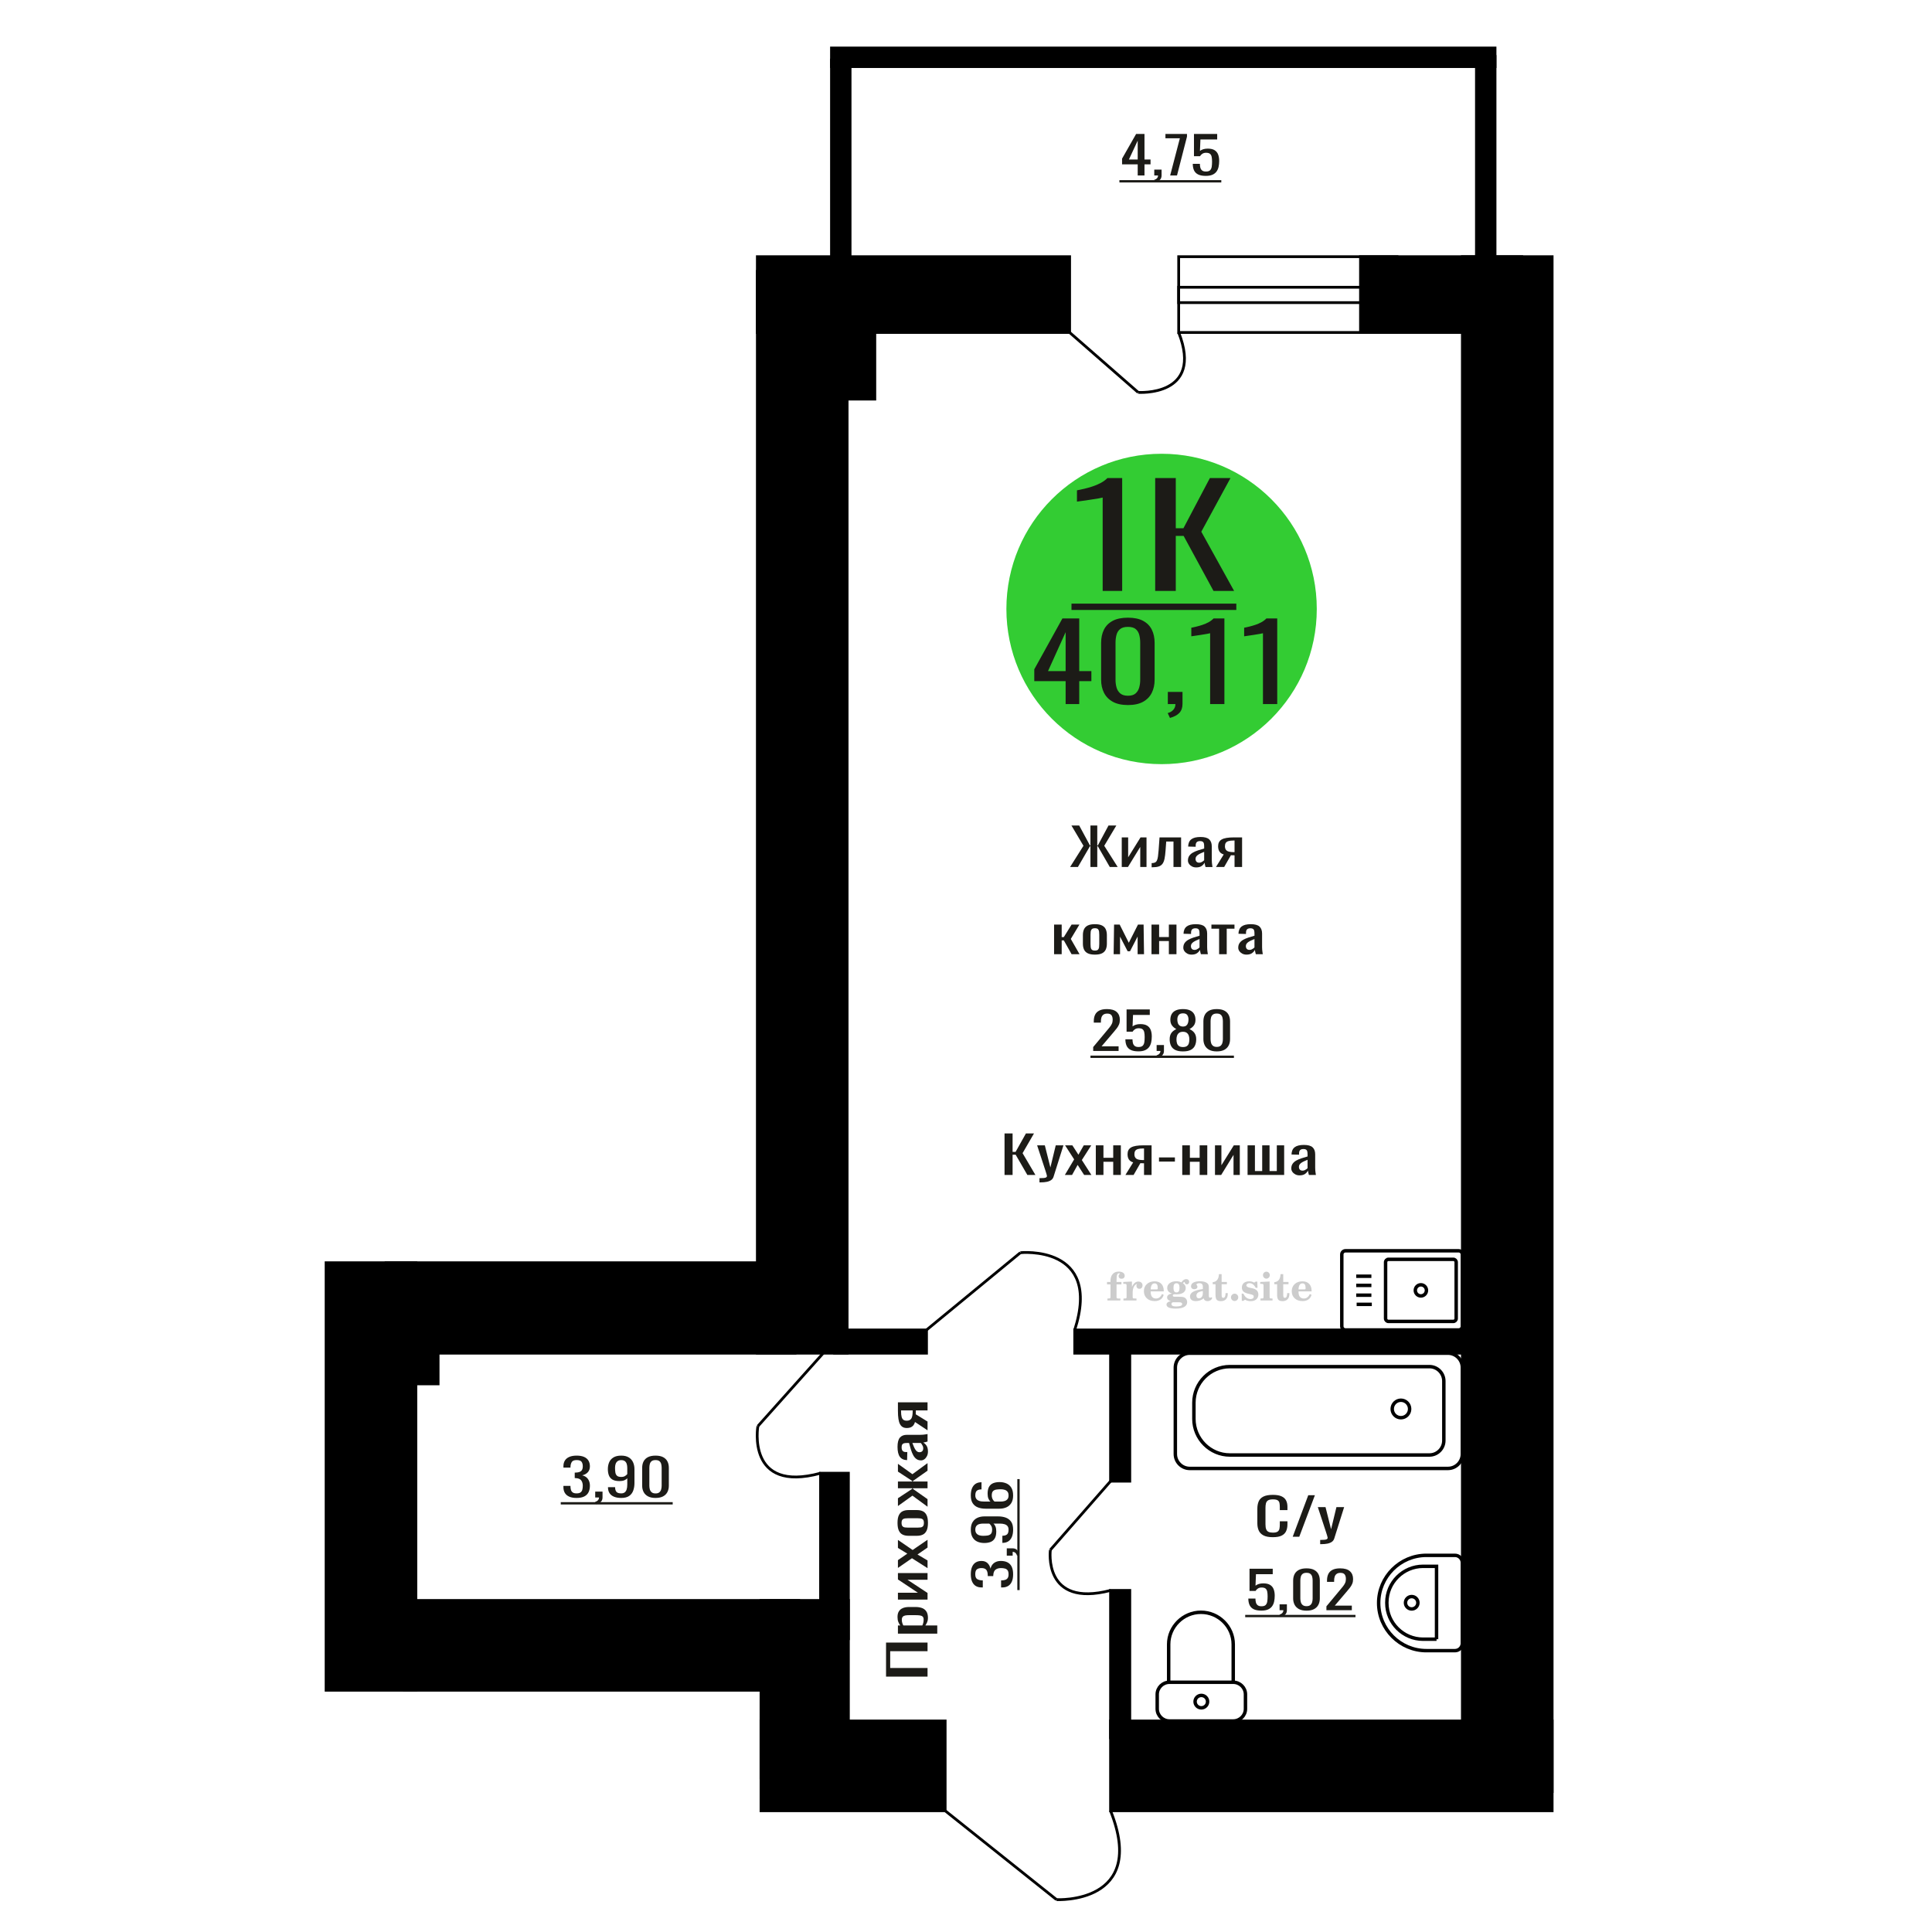 <?xml version="1.0" encoding="UTF-8"?>
<!DOCTYPE svg PUBLIC "-//W3C//DTD SVG 1.1//EN" "http://www.w3.org/Graphics/SVG/1.1/DTD/svg11.dtd">
<!-- Creator: CorelDRAW 2019 -->
<svg xmlns="http://www.w3.org/2000/svg" xml:space="preserve" width="140mm" height="140mm" version="1.1" style="shape-rendering:geometricPrecision; text-rendering:geometricPrecision; image-rendering:optimizeQuality; fill-rule:evenodd; clip-rule:evenodd"
viewBox="0 0 14000 14000"
 xmlns:xlink="http://www.w3.org/1999/xlink">
 <defs>
  <style type="text/css">
   <![CDATA[
    .str0 {stroke:black;stroke-width:25;stroke-miterlimit:22.926}
    .str2 {stroke:black;stroke-width:25.01;stroke-miterlimit:22.926}
    .str1 {stroke:black;stroke-width:20;stroke-miterlimit:22.926}
    .fil1 {fill:none}
    .fil5 {fill:black}
    .fil4 {fill:#1C1B17}
    .fil3 {fill:#33CC33}
    .fil0 {fill:#1C1B17;fill-rule:nonzero}
    .fil2 {fill:#CCCCCC;fill-rule:nonzero}
   ]]>
  </style>
 </defs>
 <g id="Слой_x0020_1">
  <polygon class="fil0" points="6721.32,12149.37 6420.59,12149.37 6420.59,11902.69 6721.32,11902.69 6721.32,11965.2 6450.66,11965.2 6450.66,12086.88 6721.32,12086.88 "/>
  <path id="1" class="fil0" d="M6791.86 11837.98l-285.13 0 0 -59.17 17.07 0c-5.44,-7.02 -10.14,-15.49 -14.1,-25.44 -3.96,-9.97 -5.94,-21.77 -5.94,-35.4 0,-16.59 2.9,-29.78 8.72,-39.55 5.82,-9.77 13.12,-17.06 21.91,-21.85 8.78,-4.79 17.69,-7.93 26.73,-9.4 9.03,-1.48 16.77,-2.21 23.2,-2.21l51.98 0c15.1,0 29.39,2.21 42.88,6.63 13.49,4.43 24.38,12.46 32.67,24.06 8.29,11.62 12.44,27.93 12.44,48.95 0,11.43 -1.92,21.57 -5.75,30.42 -3.84,8.85 -8.23,16.77 -13.18,23.79l86.5 0 0 59.17zm-98.76 -101.76c0,-10.32 -2.53,-17.7 -7.61,-22.12 -5.07,-4.43 -11.94,-7.2 -20.6,-8.3 -8.67,-1.1 -18.2,-1.67 -28.59,-1.67l-51.98 0c-8.91,0 -17.14,0.75 -24.69,2.22 -7.55,1.48 -13.55,4.61 -18,9.4 -4.46,4.8 -6.69,12.35 -6.69,22.67 0,7.75 1.12,15.13 3.34,22.13 2.23,7.01 4.83,13.09 7.8,18.26l137.37 0c2.72,-5.54 5.01,-11.8 6.87,-18.81 1.86,-7.01 2.78,-14.93 2.78,-23.78z"/>
  <polygon id="2" class="fil0" points="6721.32,11591.3 6506.73,11591.3 6506.73,11541.53 6651.15,11541.53 6506.73,11445.3 6506.73,11398.84 6721.32,11398.84 6721.32,11447.5 6575.78,11447.5 6721.32,11543.19 "/>
  <polygon id="3" class="fil0" points="6721.32,11363.44 6608.45,11291.53 6506.73,11361.77 6506.73,11305.37 6574.67,11258.36 6506.73,11216.87 6506.73,11158.8 6613.28,11231.81 6721.32,11157.7 6721.32,11214.12 6648.55,11264.44 6721.32,11307.58 "/>
  <path id="4" class="fil0" d="M6724.29 11035.47c0,23.6 -3.22,42.22 -9.65,55.87 -6.44,13.64 -15.6,23.31 -27.48,29.03 -11.88,5.72 -25.86,8.57 -41.95,8.57l-62.37 0c-16.09,0 -30.08,-2.85 -41.96,-8.57 -11.88,-5.72 -21.04,-15.39 -27.47,-29.03 -6.44,-13.65 -9.65,-32.27 -9.65,-55.87 0,-23.59 3.21,-42.13 9.65,-55.58 6.43,-13.46 15.59,-23.04 27.47,-28.76 11.88,-5.72 25.87,-8.57 41.96,-8.57l62.37 0c16.09,0 30.07,2.85 41.95,8.57 11.88,5.72 21.04,15.3 27.48,28.76 6.43,13.45 9.65,31.99 9.65,55.58zm-29.33 0c0,-11.42 -2.23,-19.45 -6.68,-24.06 -4.46,-4.6 -10.34,-7.37 -17.64,-8.29 -7.3,-0.93 -14.91,-1.39 -22.83,-1.39l-67.2 0c-8.17,0 -15.84,0.46 -23.02,1.39 -7.18,0.92 -13.06,3.69 -17.64,8.29 -4.57,4.61 -6.86,12.64 -6.86,24.06 0,11.43 2.29,19.55 6.86,24.34 4.58,4.79 10.46,7.65 17.64,8.57 7.18,0.92 14.85,1.39 23.02,1.39l67.2 0c7.92,0 15.53,-0.47 22.83,-1.39 7.3,-0.92 13.18,-3.78 17.64,-8.57 4.45,-4.79 6.68,-12.91 6.68,-24.34z"/>
  <polygon id="5" class="fil0" points="6721.32,10918.22 6611.8,10838.03 6506.73,10913.24 6506.73,10856.83 6609.94,10788.81 6609.94,10784.39 6506.73,10784.39 6506.73,10735.72 6609.94,10735.72 6609.94,10731.29 6506.73,10663.81 6506.73,10607.4 6611.8,10682.61 6721.32,10602.42 6721.32,10657.18 6615.88,10731.29 6615.88,10735.72 6721.32,10735.72 6721.32,10784.39 6615.88,10784.39 6615.88,10789.36 6721.32,10863.47 "/>
  <path id="6" class="fil0" d="M6724.29 10518.36c0,12.53 -2.41,23.59 -7.24,33.19 -4.83,9.58 -11.01,17.13 -18.56,22.67 -7.55,5.53 -15.53,8.3 -23.95,8.3 -13.37,0 -24.63,-3.32 -33.79,-9.97 -9.15,-6.63 -16.89,-15.76 -23.2,-27.36 -6.31,-11.62 -11.82,-25.07 -16.52,-40.39 -4.7,-15.3 -9.28,-31.43 -13.74,-48.38l-15.22 0c-8.66,0 -15.84,0.73 -21.53,2.2 -5.7,1.48 -9.97,4.52 -12.81,9.13 -2.85,4.61 -4.27,11.52 -4.27,20.74 0,8.12 1.23,14.66 3.71,19.63 2.48,4.98 6,8.58 10.58,10.79 4.58,2.22 9.96,3.32 16.15,3.32l10.77 0 -1.49 58.62c-23.76,-0.73 -41.27,-8.85 -52.53,-24.33 -11.26,-15.49 -16.89,-39.46 -16.89,-71.9 0,-31.7 5.81,-54.2 17.45,-67.47 11.63,-13.27 28.46,-19.92 50.49,-19.92l98.01 0c6.69,0 13.12,-0.27 19.31,-0.83 6.19,-0.55 11.94,-1.28 17.26,-2.21 5.33,-0.92 10.34,-1.75 15.04,-2.48l0 54.19c-3.96,1.12 -8.97,2.49 -15.04,4.16 -6.06,1.65 -11.57,2.86 -16.52,3.59 8.42,3.69 16.28,10.78 23.58,21.28 7.3,10.52 10.95,24.99 10.95,43.43zm-34.16 -23.23c0,-5.89 -1.11,-11.44 -3.34,-16.59 -2.23,-5.17 -4.76,-9.77 -7.61,-13.83 -2.85,-4.06 -5.14,-6.82 -6.87,-8.29l-60.89 0c3.47,9.2 6.93,17.87 10.4,25.99 3.46,8.11 7.12,15.21 10.95,21.29 3.84,6.08 8.17,10.87 13,14.38 4.82,3.51 10.33,5.25 16.52,5.25 8.66,0 15.47,-2.39 20.42,-7.19 4.95,-4.78 7.42,-11.8 7.42,-21.01z"/>
  <path id="7" class="fil0" d="M6721.32 10364.61l-90.96 -60.29c-2.72,10.32 -6.81,18.71 -12.25,25.16 -5.45,6.45 -12.13,11.16 -20.05,14.11 -7.92,2.95 -16.83,4.42 -26.73,4.42 -11.39,0 -21.17,-2.22 -29.33,-6.64 -8.17,-4.43 -14.85,-11.43 -20.05,-21.01 -5.2,-9.59 -9.04,-22.31 -11.51,-38.16 -2.48,-15.87 -3.71,-35.4 -3.71,-58.64l0 -61.94 214.59 0 0 58.64 -84.65 0c0,5.9 -0.06,10.87 -0.19,14.92 -0.12,4.06 -0.3,8.48 -0.55,13.28l85.39 52.54 0 63.61zm-107.67 -137.72c0,-0.73 0,-1.94 0,-3.59 0,-1.67 0,-2.68 0,-3.04l-84.28 0c0,0.36 0,1.37 0,3.04 0,1.65 0,2.66 0,3.04 0,17.32 1.43,31.06 4.27,41.2 2.85,10.14 7.3,17.24 13.37,21.29 6.06,4.06 14.17,6.09 24.32,6.09 14.11,0 24.62,-4.71 31.55,-14.11 6.94,-9.4 10.52,-27.38 10.77,-53.92z"/>
  <path class="fil1 str0" d="M10570.1 9637.33l-820.21 0c-14.71,0 -26.75,-12.05 -26.75,-26.77l0 -520.17c0,-14.73 12.04,-26.78 26.75,-26.78l820.21 0c14.72,0 26.76,12.05 26.76,26.78l0 520.17c0,14.72 -12.04,26.77 -26.76,26.77zm-39 -61.79l-469.68 0c-11.55,0 -20.99,-9.44 -20.99,-21l0 -408.13c0,-11.56 9.44,-21.01 20.99,-21.01l469.68 0c11.54,0 20.99,9.45 20.99,21.01l0 408.13c0,11.56 -9.45,21 -20.99,21zm-234.84 -184.69c-22.29,0 -40.35,-18.08 -40.35,-40.38 0,-22.29 18.06,-40.37 40.35,-40.37 22.28,0 40.35,18.08 40.35,40.37 0,22.3 -18.07,40.38 -40.35,40.38zm-355.58 61.12l-109.98 0m106.93 -66.43l-109.99 0m109.99 -71.18l-109.99 0m109.99 -66.42l-109.99 0"/>
  <path class="fil2" d="M8021.85 9307.32l0 -17.78 25.02 0 0 -5.65c0,-21.97 5.22,-38.99 15.71,-51.17 10.49,-12.19 25.21,-18.26 44.12,-18.26 13.27,0 23.76,2.73 31.52,8.14 7.76,5.41 11.66,12.7 11.66,21.87 0,6.82 -2.07,12.19 -6.21,16.09 -4.14,3.9 -9.87,5.83 -17.26,5.83 -6.07,0 -11.01,-1.78 -14.82,-5.36 -3.81,-3.57 -5.73,-8.18 -5.73,-13.78 0,-5.88 2.63,-11.1 7.95,-15.71 1.08,-1.08 1.64,-1.79 1.64,-2.07 0,-0.99 -0.47,-1.74 -1.36,-2.16 -0.94,-0.47 -2.45,-0.71 -4.57,-0.71 -7,0 -11.85,3.58 -14.53,10.68 -2.73,7.1 -4.09,21.54 -4.09,43.32l0 8.94 35.51 0 0 17.78 -35.51 0 0 91.43c0,4.14 0.84,6.97 2.59,8.47 1.74,1.51 5.08,2.26 10.01,2.26l15.06 0 0 14.11 -93.7 0 0 -14.11 12.37 -0.28c3.76,-0.19 6.3,-0.99 7.67,-2.5 1.31,-1.45 1.97,-4.09 1.97,-7.95l0 -91.43 -25.02 0z"/>
  <path id="1" class="fil2" d="M8140.85 9423.59l0 -14.11 13.22 -0.28c3.86,-0.29 6.44,-1.13 7.71,-2.54 1.27,-1.41 1.93,-4.05 1.93,-7.91l0 -84.47c0,-4.52 -0.99,-7.53 -3.01,-8.99 -2.02,-1.46 -6.21,-2.21 -12.56,-2.21 -0.84,0 -2.21,0.05 -4.09,0.14 -1.88,0.1 -3.29,0.14 -4.33,0.14l0 -13.82 62.89 -3.11 0 38.85c5.55,-12.74 12.14,-22.39 19.9,-28.88 7.71,-6.44 16.41,-9.69 26.15,-9.69 9.03,0 16.37,2.54 22.01,7.58 5.65,5.08 8.47,11.52 8.47,19.42 0,7.72 -2.07,13.88 -6.26,18.53 -4.18,4.66 -9.69,6.97 -16.51,6.97 -6.35,0 -11.52,-2.03 -15.52,-6.12 -4,-4.09 -6.02,-9.41 -6.02,-15.94 0,-2.59 0.42,-4.94 1.27,-7.15 0.8,-2.21 2.12,-4.33 3.86,-6.35 -10.49,3.38 -18.44,10.67 -23.94,21.77 -5.51,11.11 -8.28,25.59 -8.28,43.42l0 29.91c0,3.86 0.66,6.5 1.97,7.95 1.37,1.51 3.91,2.31 7.67,2.5l18.02 0.28 0 14.11 -94.55 0z"/>
  <path id="2" class="fil2" d="M8420.3 9377.02l12.42 5.93c-4.42,14.77 -12.14,26.01 -23.19,33.68 -11.1,7.67 -25.17,11.48 -42.24,11.48 -23.43,0 -42.29,-6.59 -56.68,-19.71 -14.35,-13.13 -21.54,-30.34 -21.54,-51.65 0,-21.26 7.15,-38.57 21.4,-51.83 14.3,-13.27 32.97,-19.9 56.02,-19.9 21.02,0 37.35,6.07 49.01,18.25 11.67,12.14 17.5,29.21 17.5,51.13l0 3.71 -94.83 0 0 1.93c0,16.33 3.3,28.65 9.83,36.97 6.59,8.33 16.37,12.47 29.31,12.47 9.45,0 17.78,-2.73 24.93,-8.19 7.19,-5.45 13.21,-13.54 18.06,-24.27zm-82.13 -33.58l43.37 0c2.96,0 5.03,-0.66 6.21,-1.93 1.18,-1.27 1.79,-3.62 1.79,-7.05 0,-12.14 -1.84,-20.98 -5.46,-26.49 -3.62,-5.5 -9.31,-8.27 -17.12,-8.27 -8.98,0 -15.85,3.62 -20.6,10.81 -4.71,7.25 -7.43,18.21 -8.19,32.93z"/>
  <path id="3" class="fil2" d="M8484.83 9428.72c-9.12,-2.31 -15.99,-5.69 -20.65,-10.26 -4.65,-4.56 -6.96,-10.16 -6.96,-16.88 0,-7.43 3.06,-13.55 9.22,-18.39 6.16,-4.8 15.05,-8.09 26.62,-9.84 -11.38,-3.05 -20.03,-8.04 -26.01,-15.05 -5.97,-6.96 -8.98,-15.47 -8.98,-25.49 0,-14.3 6.07,-25.97 18.2,-34.9 12.14,-8.99 27.99,-13.45 47.56,-13.45 6.91,0 13.4,0.7 19.56,2.07 6.17,1.36 12.14,3.43 17.92,6.16l4.85 -7.01c3.76,-5.36 8.28,-9.46 13.5,-12.37 5.22,-2.92 10.68,-4.38 16.37,-4.38 6.25,0 11.33,1.79 15.28,5.37 3.96,3.62 5.93,8.23 5.93,13.82 0,5.51 -1.5,10.02 -4.56,13.46 -3.01,3.43 -6.96,5.17 -11.81,5.17 -3.34,0 -6.16,-0.7 -8.56,-2.12 -2.4,-1.45 -4.33,-3.62 -5.78,-6.53 -0.57,-1.13 -0.9,-2.5 -1.09,-4.14 -0.28,-2.31 -1.27,-3.48 -2.91,-3.58 -1.65,0 -3.48,0.8 -5.51,2.4 -2.02,1.6 -3.66,3.62 -4.93,6.07 6.96,4.8 12.04,9.92 15.24,15.43 3.19,5.55 4.79,11.9 4.79,19.05 0,14.34 -5.83,25.58 -17.45,33.72 -11.62,8.14 -27.75,12.23 -48.4,12.23 -1.74,0 -4.18,-0.09 -7.34,-0.28 -3.1,-0.19 -5.36,-0.28 -6.72,-0.28 -4.33,0 -7.72,0.8 -10.11,2.44 -2.45,1.6 -3.67,3.81 -3.67,6.64 0,3.24 1.08,5.5 3.24,6.77 2.17,1.27 5.93,1.93 11.34,1.93l20.46 0c10.72,0 20.08,0.33 28.03,1.03 8,0.71 13.45,1.6 16.51,2.68 7.72,2.78 13.74,7.34 18.06,13.78 4.33,6.45 6.5,13.88 6.5,22.3 0,14.86 -7.06,26.29 -21.17,34.29 -14.11,8 -34.34,11.99 -60.73,11.99 -22.43,0 -39.32,-2.44 -50.65,-7.29 -11.34,-4.89 -17.03,-12.13 -17.03,-21.77 0,-6.35 2.77,-11.62 8.28,-15.9 5.5,-4.28 13.36,-7.25 23.56,-8.89zm13.88 7.85c-3.58,1.46 -6.12,3.15 -7.62,5.04 -1.51,1.88 -2.26,4.32 -2.26,7.38 0,6.16 2.68,10.72 8,13.64 5.31,2.96 13.59,4.42 24.83,4.42 15.24,0 26.53,-1.41 33.82,-4.18 7.29,-2.83 10.96,-7.15 10.96,-13.08 0,-4.66 -1.97,-8.04 -5.93,-10.11 -3.95,-2.07 -10.72,-3.11 -20.32,-3.11l-41.48 0zm4.8 -104.51c0,11.61 1.74,20.08 5.22,25.4 3.53,5.31 8.98,7.99 16.46,7.99 7.53,0 13.08,-2.68 16.7,-8.09 3.57,-5.36 5.36,-13.78 5.36,-25.3 0,-11.29 -1.79,-19.66 -5.36,-25.07 -3.62,-5.41 -9.17,-8.14 -16.7,-8.14 -7.48,0 -12.93,2.73 -16.46,8.14 -3.48,5.41 -5.22,13.78 -5.22,25.07z"/>
  <path id="4" class="fil2" d="M8716.07 9355.29c-16.7,2.68 -28.6,6.63 -35.66,11.86 -7.1,5.22 -10.63,12.55 -10.63,22.06 0,5.78 1.6,10.34 4.75,13.78 3.15,3.38 7.43,5.08 12.75,5.08 8.7,0 15.71,-3.25 20.93,-9.74 5.22,-6.49 7.86,-15.38 7.86,-26.67l0 -16.37zm43.74 35.75c0,4.52 0.8,7.71 2.4,9.64 1.6,1.93 4.23,2.87 7.81,2.87 1.64,0 3.52,-0.47 5.64,-1.46 2.12,-0.94 3.43,-1.41 4,-1.41 1.08,0 1.97,0.33 2.63,1.08 0.61,0.76 0.94,1.79 0.94,3.2 0,5.88 -3.34,11.25 -10.06,16.14 -6.73,4.84 -14.77,7.29 -24.13,7.29 -7.01,0 -12.98,-1.84 -17.92,-5.55 -4.99,-3.72 -7.9,-8.52 -8.85,-14.35 -7.71,6.3 -16.46,11.2 -26.24,14.68 -9.79,3.48 -19.85,5.22 -30.25,5.22 -13.5,0 -23.99,-2.92 -31.42,-8.8 -7.43,-5.88 -11.14,-14.16 -11.14,-24.83 0,-14.21 7.47,-25.64 22.38,-34.2 14.92,-8.61 38.53,-15.05 70.75,-19.38l0 -15.33c0,-9.93 -1.98,-16.94 -5.93,-21.07 -3.95,-4.14 -10.53,-6.21 -19.71,-6.21 -5.97,0 -11,0.98 -15.05,2.96 -4.09,1.98 -6.16,4.28 -6.16,6.82 0,0.66 1.22,2.54 3.67,5.69 2.44,3.11 3.67,6.59 3.67,10.49 0,5.32 -2.07,9.6 -6.26,12.89 -4.18,3.24 -9.64,4.89 -16.32,4.89 -6.82,0 -12.47,-1.97 -16.98,-5.93 -4.47,-3.95 -6.73,-8.89 -6.73,-14.86 0,-11.76 5.65,-20.88 16.94,-27.37 11.33,-6.45 27.28,-9.69 47.97,-9.69 11.57,0 21.73,1.17 30.53,3.52 8.75,2.31 15.99,5.79 21.68,10.35 4.52,3.53 7.67,7.48 9.46,11.95 1.79,4.42 2.68,11.24 2.68,20.41l0 60.35z"/>
  <path id="5" class="fil2" d="M8896.55 9370.25c0,0.66 0.09,1.65 0.24,2.96 0.14,1.32 0.18,2.31 0.18,2.97 0,16.51 -4.37,29.39 -13.12,38.66 -8.8,9.22 -20.98,13.83 -36.55,13.83 -14.2,0 -24.32,-3.34 -30.29,-10.07 -5.97,-6.68 -8.94,-18.48 -8.94,-35.41l0 -77 -20.32 0 0 -15.15c13.97,-0.89 24.84,-6.35 32.55,-16.27 7.72,-9.93 11.95,-23.95 12.7,-41.96l19.38 0 0 56.73 38.1 0 0 16.65 -38.1 0 0 74.78c0,9.55 0.9,15.9 2.64,19.01 1.74,3.15 4.79,4.7 9.22,4.7 5.41,0 9.5,-2.87 12.32,-8.56 2.77,-5.69 4.33,-14.3 4.61,-25.87l15.38 0z"/>
  <path id="6" class="fil2" d="M8946.46 9374.48c7.15,0 13.35,2.59 18.58,7.81 5.22,5.18 7.85,11.38 7.85,18.63 0,7.29 -2.59,13.54 -7.81,18.77 -5.17,5.22 -11.38,7.85 -18.62,7.85 -7.2,0 -13.36,-2.63 -18.54,-7.85 -5.22,-5.23 -7.8,-11.48 -7.8,-18.77 0,-7.15 2.63,-13.36 7.85,-18.58 5.22,-5.22 11.38,-7.86 18.49,-7.86z"/>
  <path id="7" class="fil2" d="M8997.73 9373.92l12.18 0c5.79,12.79 13.12,22.58 22.01,29.35 8.94,6.77 18.87,10.16 29.87,10.16 7.2,0 12.89,-1.6 17.08,-4.75 4.23,-3.2 6.35,-7.43 6.35,-12.79 0,-4.8 -1.84,-8.47 -5.55,-11.06 -3.72,-2.59 -11.62,-5.13 -23.76,-7.62 -20.84,-4 -35.51,-9.64 -44.02,-16.84 -8.52,-7.19 -12.75,-17.26 -12.75,-30.19 0,-14.35 4.75,-25.45 14.25,-33.31 9.5,-7.9 23,-11.85 40.45,-11.85 6.49,0 12.7,0.8 18.49,2.45 5.83,1.64 11.15,3.99 15.94,7.1l11.06 -7.57 11.61 0 1.37 45.15 -13.27 0c-4.93,-10.58 -11.33,-18.91 -19.14,-24.88 -7.81,-5.98 -16.18,-8.99 -25.16,-8.99 -6.82,0 -12.37,1.51 -16.65,4.57 -4.33,3.05 -6.5,6.86 -6.5,11.47 0,8.75 11.15,15.1 33.4,19.05 2.68,0.47 4.75,0.85 6.21,1.13 15.71,2.92 27.56,8.23 35.46,15.95 7.91,7.71 11.86,17.73 11.86,30.01 0,14.81 -4.99,26.53 -14.96,35.18 -9.97,8.7 -23.57,13.03 -40.83,13.03 -7.71,0 -15.05,-0.89 -21.92,-2.73 -6.91,-1.83 -13.12,-4.47 -18.76,-7.95l-12.14 8.42 -11.34 0 -0.84 -52.49z"/>
  <path id="8" class="fil2" d="M9152.05 9240.15c0,-7.01 2.4,-12.94 7.25,-17.78 4.84,-4.89 10.67,-7.34 17.59,-7.34 6.63,0 12.37,2.45 17.26,7.38 4.85,4.94 7.29,10.82 7.29,17.74 0,6.91 -2.4,12.84 -7.24,17.87 -4.85,5.03 -10.59,7.53 -17.31,7.53 -6.92,0 -12.75,-2.45 -17.59,-7.39 -4.85,-4.94 -7.25,-10.91 -7.25,-18.01zm48.26 158.56c0,3.95 0.66,6.68 1.93,8.09 1.32,1.41 3.91,2.21 7.76,2.4l11.2 0.28 0 14.11 -87.21 0 0 -14.11 12.28 -0.28c3.81,-0.19 6.39,-0.99 7.71,-2.5 1.37,-1.45 2.02,-4.14 2.02,-7.99l0 -84.48c0,-4.47 -0.98,-7.48 -3.01,-8.94 -2.02,-1.46 -6.16,-2.21 -12.41,-2.21 -0.85,0 -2.17,0.05 -4.1,0.14 -1.88,0.1 -3.34,0.14 -4.46,0.14l0 -13.82 68.29 -3.11 0 112.28z"/>
  <path id="9" class="fil2" d="M9343.02 9370.25c0,0.66 0.09,1.65 0.24,2.96 0.14,1.32 0.18,2.31 0.18,2.97 0,16.51 -4.37,29.39 -13.12,38.66 -8.8,9.22 -20.98,13.83 -36.55,13.83 -14.2,0 -24.32,-3.34 -30.29,-10.07 -5.97,-6.68 -8.94,-18.48 -8.94,-35.41l0 -77 -20.32 0 0 -15.15c13.97,-0.89 24.84,-6.35 32.55,-16.27 7.72,-9.93 11.95,-23.95 12.7,-41.96l19.38 0 0 56.73 38.1 0 0 16.65 -38.1 0 0 74.78c0,9.55 0.9,15.9 2.64,19.01 1.74,3.15 4.79,4.7 9.22,4.7 5.41,0 9.5,-2.87 12.32,-8.56 2.77,-5.69 4.33,-14.3 4.61,-25.87l15.38 0z"/>
  <path id="10" class="fil2" d="M9491.61 9377.02l12.42 5.93c-4.42,14.77 -12.14,26.01 -23.19,33.68 -11.1,7.67 -25.17,11.48 -42.24,11.48 -23.43,0 -42.29,-6.59 -56.68,-19.71 -14.35,-13.13 -21.54,-30.34 -21.54,-51.65 0,-21.26 7.15,-38.57 21.4,-51.83 14.3,-13.27 32.97,-19.9 56.02,-19.9 21.02,0 37.35,6.07 49.01,18.25 11.67,12.14 17.5,29.21 17.5,51.13l0 3.71 -94.83 0 0 1.93c0,16.33 3.3,28.65 9.83,36.97 6.59,8.33 16.37,12.47 29.31,12.47 9.45,0 17.78,-2.73 24.93,-8.19 7.19,-5.45 13.21,-13.54 18.06,-24.27zm-82.13 -33.58l43.37 0c2.96,0 5.03,-0.66 6.21,-1.93 1.18,-1.27 1.79,-3.62 1.79,-7.05 0,-12.14 -1.84,-20.98 -5.46,-26.49 -3.62,-5.5 -9.31,-8.27 -17.12,-8.27 -8.98,0 -15.85,3.62 -20.6,10.81 -4.71,7.25 -7.43,18.21 -8.19,32.93z"/>
  <circle class="fil3" cx="8417.28" cy="4412.73" r="1124.62"/>
  <path class="fil0" d="M7721.97 5102.14l0 -166.31 -227.2 0 0 -85.84 203.99 -368.65 121.81 0 0 381.68 87.98 0 0 72.81 -87.98 0 0 166.31 -98.6 0zm-127.62 -239.12l127.62 0 0 -282.05 -127.62 282.05z"/>
  <path id="1" class="fil0" d="M8173.45 5109.04c-44.46,0 -81.04,-7.92 -109.73,-23.76 -28.67,-15.84 -49.94,-37.56 -63.8,-65.15 -13.85,-27.59 -20.79,-59.01 -20.79,-94.27l0 -267.48c0,-36.27 6.77,-68.08 20.31,-95.42 13.53,-27.33 34.64,-48.66 63.32,-63.99 28.67,-15.33 65.58,-23 110.69,-23 45.13,0 81.86,7.67 110.22,23 28.37,15.33 49.31,36.66 62.84,63.99 13.54,27.34 20.31,59.15 20.31,95.42l0 267.48c0,35.77 -6.94,67.45 -20.79,95.04 -13.86,27.59 -34.96,49.18 -63.32,64.76 -28.36,15.59 -64.78,23.38 -109.26,23.38zm0 -67.45c24.5,0 43.03,-5.62 55.6,-16.86 12.57,-11.24 21.26,-25.67 26.11,-43.3 4.83,-17.63 7.24,-35.9 7.24,-54.8l0 -269.01c0,-19.93 -2.25,-38.71 -6.76,-56.34 -4.52,-17.62 -13.06,-31.8 -25.62,-42.53 -12.58,-10.73 -31.42,-16.1 -56.57,-16.1 -25.12,0 -44.15,5.37 -57.04,16.1 -12.88,10.73 -21.58,24.91 -26.1,42.53 -4.51,17.63 -6.76,36.41 -6.76,56.34l0 269.01c0,18.9 2.41,37.17 7.24,54.8 4.85,17.63 13.86,32.06 27.07,43.3 13.22,11.24 31.75,16.86 55.59,16.86z"/>
  <path id="2" class="fil0" d="M8478.01 5202.54l-16.44 -35.25c17.4,-4.6 31.1,-12.65 41.09,-24.15 9.99,-11.49 14.98,-25.16 14.98,-41l-55.11 0 0 -88.14 106.35 0 0 86.61c0,27.08 -7.41,48.66 -22.24,64.76 -14.82,16.09 -37.7,28.48 -68.63,37.17z"/>
  <path id="3" class="fil0" d="M8769.01 5102.14l0 -513.5c-0.64,0.51 -7.89,2.04 -21.76,4.6 -13.85,2.55 -29.48,5.11 -46.89,7.66 -17.39,2.56 -32.87,4.86 -46.4,6.9 -13.54,2.04 -20.63,3.06 -21.27,3.06l0 -62.08c10.96,-2.04 23.69,-4.85 38.19,-8.43 14.5,-3.57 29.32,-7.92 44.47,-13.02 15.15,-5.11 29.66,-11.5 43.51,-19.17 13.86,-7.66 25.62,-16.6 35.28,-26.82l78.31 0 0 620.8 -103.44 0z"/>
  <path id="4" class="fil0" d="M9151.86 5102.14l0 -513.5c-0.64,0.51 -7.89,2.04 -21.76,4.6 -13.85,2.55 -29.48,5.11 -46.88,7.66 -17.4,2.56 -32.88,4.86 -46.41,6.9 -13.54,2.04 -20.63,3.06 -21.27,3.06l0 -62.08c10.96,-2.04 23.69,-4.85 38.2,-8.43 14.49,-3.57 29.31,-7.92 44.46,-13.02 15.15,-5.11 29.66,-11.5 43.51,-19.17 13.86,-7.66 25.62,-16.6 35.28,-26.82l78.31 0 0 620.8 -103.44 0z"/>
  <path class="fil0" d="M7990.35 4282.29l0 -676.68c-0.88,0.67 -10.78,2.69 -29.72,6.06 -18.95,3.37 -40.29,6.73 -64.08,10.1 -23.78,3.37 -44.92,6.4 -63.42,9.09 -18.5,2.69 -28.19,4.04 -29.07,4.04l0 -81.81c14.98,-2.69 32.37,-6.39 52.19,-11.11 19.82,-4.71 40.08,-10.43 60.78,-17.17 20.69,-6.73 40.51,-15.15 59.45,-25.25 18.94,-10.1 35.01,-21.88 48.22,-35.35l107.02 0 0 818.08 -141.37 0z"/>
  <polygon id="1" class="fil0" points="8370.87,4282.29 8370.87,3464.21 8520.16,3464.21 8520.16,3827.8 8575.65,3827.8 8767.23,3464.21 8916.53,3464.21 8705.13,3853.05 8942.96,4282.29 8793.66,4282.29 8576.97,3883.35 8520.16,3883.35 8520.16,4282.29 "/>
  <polygon id="2" class="fil4" points="7764.43,4374.11 8958.8,4374.11 8958.8,4420.02 7764.43,4420.02 "/>
  <polygon class="fil0" points="7279.23,8514.12 7279.23,8213.4 7337.62,8213.4 7337.62,8347.05 7359.32,8347.05 7434.26,8213.4 7492.65,8213.4 7409.97,8356.33 7502.98,8514.12 7444.59,8514.12 7359.85,8367.47 7337.62,8367.47 7337.62,8514.12 "/>
  <path id="1" class="fil0" d="M7532.45 8567.95l0 -30.44c13.43,0 24.11,-0.43 32.03,-1.3 7.93,-0.87 13.61,-2.48 17.07,-4.83 3.43,-2.35 5.16,-5.63 5.16,-9.83 0,-2.23 -1.21,-7.18 -3.62,-14.86 -2.41,-7.67 -5,-15.84 -7.75,-24.5l-59.94 -182.66 55.8 0 40.31 160.39 38.76 -160.39 55.81 0 -71.31 226.47c-3.1,10.4 -8.79,18.63 -17.06,24.69 -8.27,6.06 -18.86,10.46 -31.78,13.18 -12.92,2.72 -28.51,4.08 -46.77,4.08l-6.71 0z"/>
  <polygon id="2" class="fil0" points="7716.41,8514.12 7783.6,8401.26 7717.97,8299.53 7770.67,8299.53 7814.6,8367.47 7853.37,8299.53 7907.63,8299.53 7839.41,8406.08 7908.66,8514.12 7855.94,8514.12 7808.92,8441.35 7768.61,8514.12 "/>
  <polygon id="3" class="fil0" points="7940.7,8514.12 7940.7,8299.53 7995.99,8299.53 7995.99,8389.75 8066.8,8389.75 8066.8,8299.53 8122.08,8299.53 8122.08,8514.12 8066.8,8514.12 8066.8,8418.71 7995.99,8418.71 7995.99,8514.12 "/>
  <path id="4" class="fil0" d="M8155.16 8514.12l56.33 -90.96c-9.65,-2.72 -17.48,-6.81 -23.51,-12.25 -6.03,-5.45 -10.43,-12.13 -13.18,-20.05 -2.76,-7.92 -4.14,-16.83 -4.14,-26.73 0,-11.38 2.08,-21.16 6.21,-29.33 4.14,-8.17 10.68,-14.85 19.63,-20.05 8.96,-5.19 20.85,-9.03 35.66,-11.51 14.81,-2.47 33.07,-3.71 54.77,-3.71l57.89 0 0 214.59 -54.78 0 0 -84.65c-5.51,0 -10.16,-0.06 -13.95,-0.18 -3.8,-0.13 -7.93,-0.31 -12.4,-0.56l-49.1 85.39 -59.43 0zm128.68 -107.67c0.69,0 1.81,0 3.36,0 1.54,0 2.49,0 2.84,0l0 -84.27c-0.35,0 -1.3,0 -2.84,0 -1.55,0 -2.49,0 -2.84,0 -16.2,0 -29.02,1.42 -38.5,4.27 -9.48,2.84 -16.11,7.3 -19.89,13.36 -3.8,6.07 -5.7,14.17 -5.7,24.32 0,14.11 4.4,24.63 13.18,31.56 8.79,6.93 25.59,10.52 50.39,10.76z"/>
  <polygon id="5" class="fil0" points="8398.55,8417.22 8398.55,8387.15 8513.79,8387.15 8513.79,8417.22 "/>
  <polygon id="6" class="fil0" points="8567.02,8514.12 8567.02,8299.53 8622.31,8299.53 8622.31,8389.75 8693.12,8389.75 8693.12,8299.53 8748.41,8299.53 8748.41,8514.12 8693.12,8514.12 8693.12,8418.71 8622.31,8418.71 8622.31,8514.12 "/>
  <polygon id="7" class="fil0" points="8804.23,8514.12 8804.23,8299.53 8850.73,8299.53 8850.73,8443.95 8940.65,8299.53 8984.07,8299.53 8984.07,8514.12 8938.59,8514.12 8938.59,8368.59 8849.19,8514.12 "/>
  <polygon id="8" class="fil0" points="9040.4,8514.12 9040.4,8299.53 9093.63,8299.53 9093.63,8485.9 9146.34,8485.9 9146.34,8299.53 9199.57,8299.53 9199.57,8485.9 9252.27,8485.9 9252.27,8299.53 9305.5,8299.53 9305.5,8514.12 "/>
  <path id="9" class="fil0" d="M9417.13 8517.09c-11.72,0 -22.05,-2.41 -31.01,-7.24 -8.95,-4.83 -16.02,-11.01 -21.19,-18.56 -5.16,-7.55 -7.75,-15.53 -7.75,-23.95 0,-13.36 3.11,-24.63 9.31,-33.78 6.2,-9.16 14.73,-16.9 25.57,-23.21 10.86,-6.31 23.43,-11.82 37.73,-16.52 14.31,-4.7 29.37,-9.28 45.22,-13.73l0 -15.23c0,-8.66 -0.68,-15.84 -2.06,-21.53 -1.38,-5.69 -4.23,-9.96 -8.53,-12.81 -4.3,-2.84 -10.78,-4.27 -19.38,-4.27 -7.58,0 -13.69,1.24 -18.34,3.72 -4.65,2.47 -8.02,6 -10.08,10.58 -2.08,4.57 -3.11,9.96 -3.11,16.15l0 10.76 -54.77 -1.48c0.68,-23.76 8.27,-41.27 22.73,-52.54 14.48,-11.26 36.87,-16.89 67.19,-16.89 29.62,0 50.64,5.82 63.04,17.45 12.41,11.63 18.61,28.46 18.61,50.49l0 98.01c0,6.69 0.25,13.12 0.77,19.31 0.51,6.19 1.21,11.94 2.07,17.26 0.87,5.33 1.63,10.34 2.33,15.04l-50.66 0c-1.03,-3.96 -2.32,-8.97 -3.87,-15.04 -1.54,-6.06 -2.67,-11.57 -3.35,-16.52 -3.45,8.42 -10.08,16.28 -19.91,23.58 -9.81,7.3 -23.34,10.95 -40.56,10.95zm21.7 -34.16c5.52,0 10.68,-1.11 15.51,-3.34 4.82,-2.22 9.13,-4.76 12.92,-7.61 3.78,-2.84 6.37,-5.13 7.75,-6.87l0 -60.88c-8.62,3.46 -16.7,6.93 -24.29,10.39 -7.57,3.47 -14.21,7.12 -19.89,10.95 -5.69,3.84 -10.16,8.17 -13.45,13 -3.27,4.82 -4.9,10.33 -4.9,16.52 0,8.66 2.25,15.47 6.71,20.42 4.49,4.95 11.03,7.42 19.64,7.42z"/>
  <path class="fil0" d="M7341.49 11407.73c0,21.2 -3.09,38.88 -9.28,53.01 -6.19,14.14 -15.1,24.75 -26.73,31.81 -11.63,7.07 -25.37,10.6 -41.21,10.6l-10.03 0 0 -51.09c0.99,0 2.04,0 3.16,0 1.11,0 2.29,0 3.53,0 8.91,-0.31 16.95,-1.68 24.13,-4.09 7.18,-2.41 12.87,-6.75 17.08,-13.02 4.2,-6.26 6.31,-15.33 6.31,-27.22 0,-12.54 -2.29,-22.02 -6.87,-28.44 -4.58,-6.43 -11.08,-10.77 -19.49,-13.01 -8.42,-2.25 -18.07,-3.38 -28.96,-3.38 -15.84,0 -28.77,3.78 -38.8,11.32 -10.02,7.56 -15.53,20.81 -16.52,39.77 -0.25,0.97 -0.37,2.16 -0.37,3.62 0,1.44 0,2.64 0,3.61l-39.73 0c0,-0.97 0,-2.09 0,-3.38 0,-1.28 0,-2.4 0,-3.36 -0.49,-18.32 -4.2,-31.49 -11.14,-39.53 -6.93,-8.03 -18.44,-12.05 -34.52,-12.05 -13.62,0 -24.51,2.98 -32.68,8.92 -8.16,5.95 -12.25,17.75 -12.25,35.43 0,17.67 4.52,29.39 13.55,35.18 9.04,5.77 20.61,8.99 34.72,9.63 0.99,0 2.04,0 3.15,0 1.12,0 2.17,0 3.16,0l0 51.09 -10.02 0c-16.09,0 -29.83,-3.53 -41.22,-10.6 -11.38,-7.06 -20.17,-17.75 -26.36,-32.05 -6.18,-14.3 -9.28,-32.05 -9.28,-53.25 0,-21.54 3.1,-39.36 9.28,-53.5 6.19,-14.15 15.04,-24.74 26.55,-31.81 11.51,-7.07 25.31,-10.61 41.4,-10.61 18.07,0 32.54,5.06 43.44,15.19 10.89,10.12 18.31,23.69 22.27,40.72 2.72,-11.89 7.43,-21.93 14.11,-30.12 6.68,-8.19 15.16,-14.54 25.43,-19.04 10.27,-4.49 22.22,-6.75 35.83,-6.75 17.82,0 33.35,3.22 46.59,9.64 13.25,6.43 23.52,16.71 30.82,30.85 7.3,14.13 10.95,32.78 10.95,55.91z"/>
  <path id="1" class="fil0" d="M7386.79 11265.06l-17.08 8.2c-2.23,-8.68 -6.13,-15.5 -11.7,-20.49 -5.57,-4.98 -12.19,-7.46 -19.86,-7.46l0 27.47 -42.7 0 0 -53.02 41.96 0c13.12,0 23.57,3.69 31.37,11.09 7.8,7.38 13.8,18.79 18.01,34.21z"/>
  <path id="2" class="fil0" d="M7341.49 11084.33c0,20.23 -2.91,37.51 -8.72,51.81 -5.82,14.29 -14.3,25.14 -25.44,32.53 -11.13,7.38 -24.62,11.24 -40.46,11.56 -0.5,0 -1.06,0 -1.67,0 -0.62,0 -1.18,0 -1.68,0l0 -51.56c14.36,0 25.44,-3.06 33.23,-9.16 7.8,-6.11 11.7,-18 11.7,-35.66 0,-9.65 -2.29,-17.68 -6.87,-24.11 -4.58,-6.43 -11.63,-11.24 -21.16,-14.45 -9.53,-3.22 -21.6,-4.83 -36.2,-4.83l-45.67 0c6.19,4.83 11.2,11.97 15.04,21.45 3.84,9.49 5.75,21.29 5.75,35.42 0,21.54 -3.65,38.4 -10.95,50.62 -7.3,12.2 -17.45,20.79 -30.44,25.78 -13,4.98 -28.16,7.46 -45.48,7.46 -18.32,0 -34.84,-3.2 -49.57,-9.63 -14.73,-6.42 -26.42,-16.78 -35.08,-31.09 -8.67,-14.29 -13,-33.01 -13,-56.14 0,-22.5 4.4,-40.82 13.18,-54.95 8.79,-14.14 20.61,-24.5 35.46,-31.08 14.85,-6.59 31.43,-9.88 49.75,-9.88l100.98 0c19.31,0 37.13,2.88 53.47,8.67 16.33,5.78 29.39,15.58 39.17,29.41 9.77,13.81 14.66,33.08 14.66,57.83zm-152.22 0c0,-11.24 -2.17,-20.41 -6.5,-27.47 -4.33,-7.08 -9.09,-12.54 -14.29,-16.4l-44.55 0c-10.4,0 -19.87,1.29 -28.4,3.86 -8.54,2.57 -15.35,7.07 -20.42,13.5 -5.08,6.43 -7.62,15.27 -7.62,26.51 0,11.24 2.6,20.16 7.8,26.74 5.2,6.59 11.94,11.25 20.24,13.98 8.29,2.74 17.38,4.1 27.28,4.1 11.88,0 22.9,-0.73 33.05,-2.17 10.14,-1.45 18.25,-5.31 24.31,-11.56 6.07,-6.27 9.1,-16.63 9.1,-31.09z"/>
  <path id="3" class="fil0" d="M7341.49 10836.59c0,22.5 -4.39,40.82 -13.18,54.95 -8.79,14.14 -20.67,24.5 -35.64,31.09 -14.98,6.58 -31.62,9.88 -49.94,9.88l-101.35 0c-19.56,0 -37.38,-2.89 -53.47,-8.68 -16.08,-5.78 -28.96,-15.66 -38.61,-29.64 -9.65,-13.98 -14.48,-33.18 -14.48,-57.6 0,-20.23 2.85,-37.34 8.54,-51.32 5.69,-13.97 13.99,-24.75 24.88,-32.29 10.89,-7.55 24.13,-11.49 39.72,-11.81 0.5,0 1.18,-0.08 2.04,-0.24 0.87,-0.16 1.68,-0.24 2.42,-0.24l0 52.05c-14.61,0 -25.74,3.05 -33.42,9.15 -7.67,6.11 -11.51,17.68 -11.51,34.7 0,9.32 2.29,17.36 6.87,24.11 4.58,6.74 11.57,11.8 20.98,15.17 9.4,3.38 21.53,5.07 36.38,5.07l45.67 0c-6.19,-5.14 -11.2,-12.45 -15.04,-21.93 -3.83,-9.47 -5.75,-21.13 -5.75,-34.94 0,-21.53 3.59,-38.4 10.77,-50.6 7.17,-12.22 17.26,-20.89 30.25,-26.03 13,-5.14 28.28,-7.71 45.86,-7.71 18.06,0 34.52,3.2 49.38,9.63 14.85,6.43 26.66,16.71 35.45,30.86 8.79,14.13 13.18,32.93 13.18,56.37zm-33.04 0c0,-11.56 -2.54,-20.56 -7.61,-26.98 -5.08,-6.43 -11.82,-11 -20.24,-13.74 -8.41,-2.72 -17.57,-4.09 -27.47,-4.09 -11.88,0 -22.9,0.72 -33.04,2.17 -10.15,1.44 -18.26,5.22 -24.32,11.32 -6.07,6.1 -9.1,16.55 -9.1,31.32 0,7.08 0.99,13.5 2.97,19.28 1.98,5.79 4.52,10.77 7.61,14.94 3.1,4.18 6.38,7.56 9.84,10.13l44.93 0c10.14,0 19.55,-1.37 28.21,-4.1 8.66,-2.73 15.53,-7.31 20.61,-13.74 5.07,-6.42 7.61,-15.25 7.61,-26.51z"/>
  <polygon id="4" class="fil4" points="7371.9,11522.43 7371.9,10718.04 7388.78,10718.04 7388.78,11522.43 "/>
  <path class="fil1 str1" d="M7656.15 13765.48c0,0 662.28,35.16 391.37,-644.05"/>
  <line class="fil1 str1" x1="6848.97" y1="13121.43" x2="7656.15" y2= "13765.48" />
  <path class="fil1 str2" d="M10462.56 10007.66l0 431.2c0,57.53 -46.89,104.59 -104.19,104.59l-1446.37 0c-143.28,0 -260.49,-117.67 -260.49,-261.49l0 -117.4c0,-143.83 117.21,-261.5 260.49,-261.5l1446.37 0c57.3,0 104.19,47.07 104.19,104.6zm134.3 -97.4l0 625.98c0,57.53 -46.89,104.6 -104.19,104.6l-1871.56 0c-57.31,0 -104.19,-47.07 -104.19,-104.6l0 -625.98c0,-57.52 46.88,-104.59 104.19,-104.59l1871.56 0c57.3,0 104.19,47.07 104.19,104.59zm-382.1 299.66c0,35 -28.26,63.37 -63.13,63.37 -34.86,0 -63.13,-28.37 -63.13,-63.37 0,-35 28.27,-63.37 63.13,-63.37 34.87,0 63.13,28.37 63.13,63.37z"/>
  <path class="fil1 str0" d="M10596.86 11907.52l0 -583.25c0,-29.53 -24.2,-53.69 -53.78,-53.69l-206.94 0c-190.25,0 -345.9,155.39 -345.9,345.31l0 0.01c0,189.93 155.65,345.31 345.9,345.31l206.94 0c29.58,0 53.78,-24.15 53.78,-53.69zm-187.15 -29.2l0 -528.21 -97.48 0c-144.44,0 -262.62,117.98 -262.62,262.18l0 3.86c0,144.19 118.18,262.17 262.62,262.17l97.48 0zm-135.05 -264.1c0,-24.82 -20.15,-44.93 -45.01,-44.93 -24.85,0 -45,20.11 -45,44.93 0,24.81 20.15,44.93 45,44.93 24.86,0 45.01,-20.12 45.01,-44.93z"/>
  <path class="fil0" d="M8244.22 1271.54l0 -80.57 -113.27 0 0 -41.58 101.7 -178.58 60.73 0 0 184.89 43.85 0 0 35.27 -43.85 0 0 80.57 -49.16 0zm-63.63 -115.84l63.63 0 0 -136.62 -63.63 136.62z"/>
  <path id="1" class="fil0" d="M8371.92 1320.18l-8.19 -17.08c8.68,-2.23 15.5,-6.13 20.49,-11.7 4.98,-5.57 7.46,-12.19 7.46,-19.86l-27.47 0 0 -42.7 53.02 0 0 41.96c0,13.12 -3.69,23.57 -11.09,31.37 -7.38,7.8 -18.79,13.8 -34.22,18.01z"/>
  <polygon id="2" class="fil0" points="8479.41,1271.54 8549.77,1002 8445.19,1002 8445.19,970.81 8601.34,970.81 8601.34,990.12 8529.05,1271.54 "/>
  <path id="3" class="fil0" d="M8737.74 1274.51c-23.46,0 -42.1,-3.47 -55.91,-10.4 -13.82,-6.93 -23.7,-16.95 -29.64,-30.07 -5.95,-13.12 -8.92,-28.71 -8.92,-46.78l51.58 0c0,8.91 0.96,17.64 2.88,26.18 1.93,8.54 6.02,15.59 12.29,21.16 6.27,5.57 15.82,8.35 28.68,8.35 14.13,0 24.26,-3.15 30.36,-9.47 6.1,-6.31 9.96,-14.85 11.57,-25.61 1.61,-10.77 2.41,-22.96 2.41,-36.57 0,-13.62 -0.96,-25.19 -2.89,-34.72 -1.93,-9.53 -5.95,-16.83 -12.05,-21.9 -6.1,-5.08 -15.75,-7.61 -28.92,-7.61 -10.61,0 -19.61,2.53 -26.99,7.61 -7.39,5.07 -12.85,10.83 -16.38,17.26l-43.87 0 0 -161.13 168.21 0 0 39.73 -121.45 0 -3.37 83.16c6.42,-5.2 14.37,-9.28 23.84,-12.25 9.49,-2.97 20.33,-4.46 32.55,-4.46 21.19,0 37.82,3.84 49.87,11.51 12.05,7.68 20.56,18.2 25.55,31.56 4.98,13.37 7.46,28.71 7.46,46.04 0,15.35 -1.44,29.64 -4.33,42.88 -2.9,13.24 -7.95,24.75 -15.18,34.53 -7.23,9.78 -17.11,17.39 -29.65,22.83 -12.53,5.45 -28.43,8.17 -47.7,8.17z"/>
  <polygon id="4" class="fil4" points="8111.68,1305.29 8850.02,1305.29 8850.02,1322.17 8111.68,1322.17 "/>
  <path class="fil0" d="M7921.65 7615.55l0 -28.22 99.28 -119.17c7.4,-8.91 14.23,-17.21 20.48,-24.88 6.27,-7.67 11.41,-15.78 15.43,-24.32 4.02,-8.54 6.02,-18.38 6.02,-29.51 0,-13.86 -2.88,-24.75 -8.67,-32.68 -5.78,-7.92 -15.9,-11.88 -30.37,-11.88 -12.2,0 -21.69,2.6 -28.42,7.8 -6.76,5.2 -11.42,12.01 -13.99,20.42 -2.57,8.42 -3.85,17.45 -3.85,27.1l0 10.03 -51.58 0 0 -10.4c0,-18.07 3.15,-33.6 9.4,-46.59 6.27,-13 16.4,-23.08 30.37,-30.26 13.98,-7.18 32.53,-10.77 55.66,-10.77 31.49,0 54.95,6.87 70.37,20.61 15.42,13.73 23.13,32.73 23.13,56.99 0,12.87 -2.01,24.13 -6.02,33.78 -4.01,9.66 -9.24,18.69 -15.67,27.11 -6.42,8.41 -13.49,17.07 -21.2,25.99l-89.64 105.44 123.38 0 0 33.41 -184.11 0z"/>
  <path id="1" class="fil0" d="M8249.39 7618.52c-23.46,0 -42.1,-3.47 -55.91,-10.4 -13.82,-6.93 -23.7,-16.95 -29.64,-30.07 -5.95,-13.12 -8.92,-28.71 -8.92,-46.78l51.58 0c0,8.91 0.96,17.64 2.88,26.18 1.93,8.54 6.02,15.59 12.29,21.16 6.27,5.57 15.82,8.35 28.68,8.35 14.13,0 24.26,-3.15 30.36,-9.47 6.1,-6.31 9.96,-14.85 11.57,-25.61 1.61,-10.77 2.41,-22.96 2.41,-36.57 0,-13.62 -0.96,-25.19 -2.89,-34.72 -1.93,-9.53 -5.95,-16.83 -12.05,-21.9 -6.1,-5.08 -15.75,-7.61 -28.92,-7.61 -10.61,0 -19.6,2.53 -26.99,7.61 -7.39,5.07 -12.85,10.83 -16.38,17.26l-43.87 0 0 -161.13 168.21 0 0 39.73 -121.45 0 -3.37 83.16c6.42,-5.2 14.37,-9.28 23.84,-12.25 9.49,-2.97 20.33,-4.46 32.55,-4.46 21.19,0 37.82,3.84 49.87,11.51 12.05,7.68 20.56,18.2 25.55,31.56 4.98,13.37 7.46,28.71 7.46,46.04 0,15.35 -1.44,29.64 -4.33,42.88 -2.9,13.24 -7.95,24.75 -15.18,34.53 -7.23,9.78 -17.11,17.39 -29.65,22.83 -12.53,5.45 -28.43,8.17 -47.7,8.17z"/>
  <path id="2" class="fil0" d="M8389.14 7664.19l-8.19 -17.08c8.67,-2.23 15.5,-6.13 20.48,-11.7 4.99,-5.57 7.47,-12.19 7.47,-19.86l-27.47 0 0 -42.7 53.02 0 0 41.96c0,13.12 -3.69,23.57 -11.09,31.37 -7.39,7.8 -18.8,13.8 -34.22,18.01z"/>
  <path id="3" class="fil0" d="M8572.29 7618.89c-23.45,0 -42.25,-3.59 -56.39,-10.77 -14.13,-7.17 -24.34,-17.38 -30.61,-30.63 -6.25,-13.24 -9.39,-28.77 -9.39,-46.59 0,-10.15 1.12,-19.06 3.37,-26.73 2.25,-7.67 5.54,-14.42 9.88,-20.24 4.33,-5.81 9.49,-10.89 15.42,-15.22 5.95,-4.33 12.46,-8.23 19.52,-11.69 -12.85,-6.69 -23.28,-15.41 -31.32,-26.18 -8.03,-10.76 -12.05,-24.44 -12.05,-41.02 0,-15.84 3.21,-29.58 9.64,-41.21 6.42,-11.64 16.47,-20.61 30.13,-26.92 13.65,-6.31 30.92,-9.47 51.8,-9.47 20.89,0 38,3.16 51.33,9.47 13.33,6.31 23.21,15.28 29.64,26.92 6.42,11.63 9.64,25.37 9.64,41.21 0,16.83 -3.94,30.57 -11.81,41.21 -7.87,10.64 -18.39,19.3 -31.57,25.99 7.07,3.46 13.58,7.36 19.52,11.69 5.95,4.33 11.09,9.41 15.42,15.22 4.34,5.82 7.72,12.57 10.13,20.24 2.4,7.67 3.61,16.58 3.61,26.73 0,17.82 -3.13,33.35 -9.4,46.59 -6.27,13.25 -16.38,23.46 -30.36,30.63 -13.98,7.18 -32.69,10.77 -56.15,10.77zm0 -31.56c12.53,0 22.18,-2.47 28.91,-7.42 6.75,-4.95 11.34,-11.64 13.74,-20.05 2.41,-8.42 3.62,-17.82 3.62,-28.22 0,-9.4 -1.36,-18.25 -4.1,-26.54 -2.73,-8.29 -7.47,-15.1 -14.22,-20.42 -6.75,-5.32 -16.06,-7.98 -27.95,-7.98 -11.89,0 -21.29,2.59 -28.19,7.79 -6.91,5.2 -11.81,11.94 -14.71,20.24 -2.88,8.29 -4.34,17.26 -4.34,26.91 0,10.4 1.29,19.8 3.86,28.22 2.57,8.41 7.31,15.1 14.23,20.05 6.9,4.95 16.61,7.42 29.15,7.42zm0 -148.5c10.92,-0.25 19.2,-2.85 24.82,-7.8 5.62,-4.95 9.56,-11.32 11.8,-19.12 2.26,-7.8 3.38,-15.9 3.38,-24.32 0,-12.38 -2.88,-22.89 -8.67,-31.56 -5.79,-8.66 -16.23,-12.99 -31.33,-12.99 -15.11,0 -25.7,4.33 -31.81,12.99 -6.1,8.67 -9.16,19.18 -9.16,31.56 0,8.42 1.13,16.52 3.38,24.32 2.25,7.8 6.35,14.17 12.29,19.12 5.94,4.95 14.37,7.55 25.3,7.8z"/>
  <path id="4" class="fil0" d="M8817.12 7618.89c-22.17,0 -40.41,-3.84 -54.7,-11.51 -14.3,-7.67 -24.9,-18.19 -31.81,-31.56 -6.92,-13.36 -10.37,-28.58 -10.37,-45.66l0 -129.58c0,-17.57 3.38,-32.98 10.13,-46.22 6.75,-13.24 17.26,-23.57 31.57,-31 14.29,-7.42 32.68,-11.14 55.18,-11.14 22.48,0 40.8,3.72 54.94,11.14 14.13,7.43 24.58,17.76 31.33,31 6.74,13.24 10.12,28.65 10.12,46.22l0 129.58c0,17.32 -3.46,32.67 -10.36,46.04 -6.91,13.36 -17.44,23.82 -31.57,31.37 -14.14,7.55 -32.29,11.32 -54.46,11.32zm0 -32.67c12.2,0 21.44,-2.72 27.71,-8.17 6.26,-5.44 10.6,-12.44 13.01,-20.98 2.42,-8.53 3.62,-17.38 3.62,-26.54l0 -130.32c0,-9.65 -1.13,-18.75 -3.37,-27.28 -2.26,-8.54 -6.52,-15.41 -12.78,-20.61 -6.27,-5.2 -15.66,-7.8 -28.19,-7.8 -12.53,0 -22.02,2.6 -28.44,7.8 -6.43,5.2 -10.76,12.07 -13.01,20.61 -2.25,8.53 -3.37,17.63 -3.37,27.28l0 130.32c0,9.16 1.2,18.01 3.62,26.54 2.4,8.54 6.9,15.54 13.48,20.98 6.59,5.45 15.83,8.17 27.72,8.17z"/>
  <polygon id="5" class="fil4" points="7901.89,7649.3 8941.47,7649.3 8941.47,7666.18 7901.89,7666.18 "/>
  <polygon class="fil0" points="7754.24,6282.63 7851.18,6128.92 7764.03,5981.9 7820.24,5981.9 7898.62,6127.07 7901.72,6127.07 7901.72,5981.9 7951.22,5981.9 7951.22,6127.07 7954.84,6127.07 8032.7,5981.9 8089.43,5981.9 8001.75,6128.92 8099.22,6282.63 8041.98,6282.63 7955.35,6132.27 7951.22,6132.27 7951.22,6282.63 7901.72,6282.63 7901.72,6132.27 7898.11,6132.27 7810.95,6282.63 "/>
  <polygon id="1" class="fil0" points="8128.62,6282.63 8128.62,6068.04 8175.03,6068.04 8175.03,6212.46 8264.76,6068.04 8308.08,6068.04 8308.08,6282.63 8262.7,6282.63 8262.7,6137.09 8173.49,6282.63 "/>
  <path id="2" class="fil0" d="M8345.21 6284.49l0 -30.08c10.32,0 18.49,-1.48 24.5,-4.45 6.01,-2.97 10.65,-7.98 13.92,-15.04 3.26,-7.05 5.76,-16.58 7.47,-28.59 1.72,-12 3.28,-27.04 4.65,-45.11l6.7 -93.18 156.26 0 0 214.59 -55.19 0 0 -184.52 -52.6 0 -4.64 63.11c-1.72,24.51 -4.2,44.8 -7.47,60.89 -3.26,16.09 -8.35,28.65 -15.22,37.69 -6.88,9.03 -16.07,15.4 -27.59,19.12 -11.51,3.71 -26.37,5.57 -44.6,5.57l-6.19 0z"/>
  <path id="3" class="fil0" d="M8668.03 6285.6c-11.68,0 -22,-2.41 -30.94,-7.24 -8.93,-4.83 -15.98,-11.01 -21.14,-18.56 -5.16,-7.55 -7.74,-15.53 -7.74,-23.95 0,-13.37 3.1,-24.63 9.29,-33.79 6.18,-9.15 14.7,-16.89 25.52,-23.2 10.83,-6.31 23.38,-11.82 37.65,-16.52 14.27,-4.7 29.31,-9.28 45.12,-13.74l0 -15.22c0,-8.66 -0.68,-15.84 -2.06,-21.53 -1.37,-5.7 -4.21,-9.97 -8.51,-12.81 -4.29,-2.85 -10.74,-4.27 -19.34,-4.27 -7.57,0 -13.66,1.23 -18.3,3.71 -4.64,2.48 -8,6 -10.06,10.58 -2.07,4.58 -3.1,9.96 -3.1,16.15l0 10.77 -54.65 -1.49c0.68,-23.76 8.25,-41.27 22.68,-52.53 14.44,-11.26 36.79,-16.89 67.04,-16.89 29.56,0 50.54,5.81 62.91,17.45 12.38,11.63 18.57,28.46 18.57,50.49l0 98.01c0,6.69 0.25,13.12 0.78,19.31 0.51,6.19 1.19,11.94 2.06,17.26 0.86,5.33 1.63,10.34 2.32,15.04l-50.54 0c-1.04,-3.96 -2.32,-8.97 -3.87,-15.04 -1.54,-6.06 -2.67,-11.57 -3.35,-16.52 -3.44,8.42 -10.05,16.28 -19.85,23.58 -9.8,7.3 -23.29,10.95 -40.49,10.95zm21.66 -34.16c5.5,0 10.67,-1.11 15.47,-3.34 4.82,-2.23 9.11,-4.76 12.89,-7.61 3.79,-2.85 6.36,-5.14 7.74,-6.87l0 -60.89c-8.59,3.47 -16.67,6.93 -24.24,10.4 -7.56,3.46 -14.18,7.12 -19.85,10.95 -5.67,3.84 -10.14,8.17 -13.4,13 -3.28,4.82 -4.9,10.33 -4.9,16.52 0,8.66 2.23,15.47 6.7,20.42 4.46,4.95 11,7.42 19.59,7.42z"/>
  <path id="4" class="fil0" d="M8811.39 6282.63l56.21 -90.96c-9.62,-2.72 -17.44,-6.81 -23.46,-12.25 -6.01,-5.45 -10.4,-12.13 -13.15,-20.05 -2.75,-7.92 -4.13,-16.83 -4.13,-26.73 0,-11.39 2.07,-21.17 6.2,-29.33 4.12,-8.17 10.65,-14.85 19.58,-20.05 8.95,-5.2 20.81,-9.04 35.59,-11.51 14.79,-2.48 33,-3.71 54.67,-3.71l57.75 0 0 214.59 -54.67 0 0 -84.65c-5.5,0 -10.14,-0.06 -13.91,-0.19 -3.78,-0.12 -7.91,-0.3 -12.38,-0.55l-48.99 85.39 -59.31 0zm128.41 -107.67c0.68,0 1.81,0 3.35,0 1.55,0 2.5,0 2.83,0l0 -84.28c-0.33,0 -1.28,0 -2.83,0 -1.54,0 -2.49,0 -2.83,0 -16.16,0 -28.96,1.43 -38.42,4.27 -9.46,2.85 -16.07,7.3 -19.85,13.37 -3.79,6.06 -5.68,14.17 -5.68,24.32 0,14.11 4.39,24.62 13.15,31.55 8.77,6.94 25.53,10.52 50.28,10.77z"/>
  <polygon id="5" class="fil0" points="7638.22,6914.53 7638.22,6699.94 7693.39,6699.94 7693.39,6790.53 7708.86,6790.53 7765.07,6699.94 7821.8,6699.94 7759.41,6803.89 7822.83,6914.53 7765.07,6914.53 7708.86,6814.29 7693.39,6814.29 7693.39,6914.53 "/>
  <path id="6" class="fil0" d="M7934.22 6917.5c-22,0 -39.36,-3.22 -52.08,-9.65 -12.73,-6.44 -21.74,-15.6 -27.08,-27.48 -5.33,-11.88 -7.98,-25.86 -7.98,-41.95l0 -62.37c0,-16.09 2.65,-30.08 7.98,-41.96 5.34,-11.88 14.35,-21.04 27.08,-27.47 12.72,-6.44 30.08,-9.65 52.08,-9.65 22,0 39.28,3.21 51.83,9.65 12.55,6.43 21.48,15.59 26.82,27.47 5.33,11.88 7.98,25.87 7.98,41.96l0 62.37c0,16.09 -2.65,30.07 -7.98,41.95 -5.34,11.88 -14.27,21.04 -26.82,27.48 -12.55,6.43 -29.83,9.65 -51.83,9.65zm0 -29.33c10.66,0 18.14,-2.23 22.43,-6.68 4.3,-4.46 6.88,-10.34 7.74,-17.64 0.86,-7.3 1.29,-14.91 1.29,-22.83l0 -67.2c0,-8.17 -0.43,-15.84 -1.29,-23.02 -0.86,-7.18 -3.44,-13.06 -7.74,-17.64 -4.29,-4.57 -11.77,-6.86 -22.43,-6.86 -10.65,0 -18.22,2.29 -22.69,6.86 -4.46,4.58 -7.13,10.46 -7.99,17.64 -0.86,7.18 -1.29,14.85 -1.29,23.02l0 67.2c0,7.92 0.43,15.53 1.29,22.83 0.86,7.3 3.53,13.18 7.99,17.64 4.47,4.45 12.04,6.68 22.69,6.68z"/>
  <polygon id="7" class="fil0" points="8069.84,6914.53 8072.94,6699.94 8113.68,6699.94 8179.7,6831.74 8246.22,6699.94 8286.95,6699.94 8290.05,6914.53 8243.63,6914.53 8243.63,6786.44 8188.46,6893.37 8171.43,6893.37 8116.26,6787.18 8116.26,6914.53 "/>
  <polygon id="8" class="fil0" points="8344.19,6914.53 8344.19,6699.94 8399.36,6699.94 8399.36,6790.15 8470.02,6790.15 8470.02,6699.94 8525.19,6699.94 8525.19,6914.53 8470.02,6914.53 8470.02,6819.11 8399.36,6819.11 8399.36,6914.53 "/>
  <path id="9" class="fil0" d="M8634.52 6917.5c-11.68,0 -22,-2.41 -30.95,-7.24 -8.93,-4.83 -15.97,-11.01 -21.14,-18.56 -5.15,-7.55 -7.74,-15.53 -7.74,-23.95 0,-13.37 3.1,-24.63 9.3,-33.79 6.18,-9.15 14.69,-16.89 25.51,-23.2 10.84,-6.31 23.38,-11.82 37.66,-16.52 14.26,-4.7 29.31,-9.28 45.11,-13.74l0 -15.22c0,-8.66 -0.68,-15.84 -2.05,-21.53 -1.38,-5.7 -4.21,-9.97 -8.52,-12.81 -4.29,-2.85 -10.74,-4.27 -19.33,-4.27 -7.57,0 -13.67,1.23 -18.31,3.71 -4.64,2.48 -8,6 -10.06,10.58 -2.07,4.58 -3.09,9.96 -3.09,16.15l0 10.77 -54.66 -1.49c0.68,-23.76 8.25,-41.27 22.68,-52.53 14.45,-11.26 36.8,-16.89 67.05,-16.89 29.56,0 50.53,5.81 62.91,17.45 12.37,11.63 18.57,28.46 18.57,50.49l0 98.01c0,6.69 0.25,13.12 0.77,19.31 0.52,6.19 1.2,11.94 2.06,17.26 0.86,5.33 1.64,10.34 2.32,15.04l-50.53 0c-1.04,-3.96 -2.32,-8.97 -3.88,-15.04 -1.54,-6.06 -2.66,-11.57 -3.34,-16.52 -3.45,8.42 -10.06,16.28 -19.85,23.58 -9.81,7.3 -23.3,10.95 -40.49,10.95zm21.65 -34.16c5.5,0 10.67,-1.11 15.48,-3.34 4.82,-2.23 9.11,-4.76 12.89,-7.61 3.79,-2.85 6.36,-5.14 7.73,-6.87l0 -60.89c-8.58,3.47 -16.67,6.93 -24.24,10.4 -7.55,3.46 -14.18,7.12 -19.84,10.95 -5.67,3.84 -10.14,8.17 -13.41,13 -3.28,4.82 -4.9,10.33 -4.9,16.52 0,8.66 2.24,15.47 6.71,20.42 4.46,4.95 11,7.42 19.58,7.42z"/>
  <polygon id="10" class="fil0" points="8834.09,6914.53 8834.09,6729.64 8778.39,6729.64 8778.39,6699.94 8945.48,6699.94 8945.48,6729.64 8889.27,6729.64 8889.27,6914.53 "/>
  <path id="11" class="fil0" d="M9032.63 6917.5c-11.68,0 -22,-2.41 -30.95,-7.24 -8.93,-4.83 -15.97,-11.01 -21.14,-18.56 -5.15,-7.55 -7.74,-15.53 -7.74,-23.95 0,-13.37 3.1,-24.63 9.3,-33.79 6.18,-9.15 14.69,-16.89 25.51,-23.2 10.84,-6.31 23.38,-11.82 37.66,-16.52 14.26,-4.7 29.3,-9.28 45.11,-13.74l0 -15.22c0,-8.66 -0.68,-15.84 -2.05,-21.53 -1.38,-5.7 -4.21,-9.97 -8.52,-12.81 -4.29,-2.85 -10.74,-4.27 -19.33,-4.27 -7.57,0 -13.67,1.23 -18.31,3.71 -4.64,2.48 -8,6 -10.06,10.58 -2.07,4.58 -3.09,9.96 -3.09,16.15l0 10.77 -54.66 -1.49c0.68,-23.76 8.25,-41.27 22.68,-52.53 14.45,-11.26 36.8,-16.89 67.05,-16.89 29.56,0 50.53,5.81 62.9,17.45 12.38,11.63 18.58,28.46 18.58,50.49l0 98.01c0,6.69 0.25,13.12 0.77,19.31 0.52,6.19 1.2,11.94 2.06,17.26 0.86,5.33 1.64,10.34 2.32,15.04l-50.53 0c-1.04,-3.96 -2.32,-8.97 -3.88,-15.04 -1.54,-6.06 -2.66,-11.57 -3.35,-16.52 -3.44,8.42 -10.05,16.28 -19.84,23.58 -9.81,7.3 -23.3,10.95 -40.49,10.95zm21.65 -34.16c5.5,0 10.67,-1.11 15.47,-3.34 4.82,-2.23 9.12,-4.76 12.89,-7.61 3.8,-2.85 6.37,-5.14 7.74,-6.87l0 -60.89c-8.58,3.47 -16.67,6.93 -24.24,10.4 -7.55,3.46 -14.18,7.12 -19.85,10.95 -5.66,3.84 -10.13,8.17 -13.4,13 -3.28,4.82 -4.9,10.33 -4.9,16.52 0,8.66 2.23,15.47 6.71,20.42 4.46,4.95 11,7.42 19.58,7.42z"/>
  <path class="fil1 str1" d="M8247.48 2843.3c0,0 477.6,33.67 293.72,-434.04"/>
  <line class="fil1 str1" x1="7750.91" y1="2409.26" x2="8247.5" y2= "2843.3" />
  <polygon class="fil5 str1" points="7750.91,2409.25 7750.91,1860.04 5488.02,1860.04 5488.02,2409.25 "/>
  <path class="fil0" d="M9223.85 11139.03c-29.63,0 -52.63,-4.45 -69,-13.36 -16.35,-8.91 -27.72,-20.92 -34.1,-36.02 -6.38,-15.1 -9.56,-31.93 -9.56,-50.49l0 -106.18c0,-20.3 3.18,-38 9.56,-53.1 6.38,-15.09 17.75,-26.79 34.1,-35.08 16.37,-8.29 39.37,-12.44 69,-12.44 26.18,0 46.94,3.47 62.28,10.4 15.32,6.93 26.35,16.83 33.07,29.7 6.71,12.87 10.08,28.34 10.08,46.41l0 23.76 -55.3 0 0 -21.16c0,-11.14 -0.78,-20.98 -2.33,-29.52 -1.54,-8.54 -5.77,-15.16 -12.66,-19.86 -6.9,-4.7 -18.43,-7.06 -34.62,-7.06 -16.54,0 -28.59,2.54 -36.18,7.62 -7.59,5.07 -12.49,12.25 -14.73,21.53 -2.24,9.28 -3.35,20.11 -3.35,32.48l0 119.18c0,15.1 1.71,27.04 5.16,35.83 3.44,8.79 9.13,15.04 17.05,18.75 7.92,3.71 18.61,5.57 32.05,5.57 15.84,0 27.21,-2.54 34.1,-7.61 6.89,-5.08 11.21,-12.07 12.92,-20.98 1.72,-8.91 2.59,-19.31 2.59,-31.19l0 -22.27 55.3 0 0 22.27c0,18.32 -3.11,34.47 -9.31,48.45 -6.2,13.99 -16.87,24.88 -32.03,32.68 -15.17,7.79 -36.53,11.69 -64.09,11.69z"/>
  <polygon id="1" class="fil0" points="9367.52,11135.69 9480.17,10834.96 9528.23,10834.96 9415.05,11135.69 "/>
  <path id="2" class="fil0" d="M9566.48 11189.52l0 -30.44c13.43,0 24.11,-0.43 32.05,-1.3 7.92,-0.87 13.59,-2.47 17.05,-4.83 3.43,-2.35 5.16,-5.63 5.16,-9.83 0,-2.23 -1.21,-7.18 -3.62,-14.86 -2.41,-7.67 -5,-15.84 -7.75,-24.5l-59.94 -182.66 55.8 0 40.32 160.38 38.76 -160.38 55.81 0 -71.31 226.47c-3.11,10.4 -8.79,18.63 -17.06,24.69 -8.26,6.06 -18.86,10.46 -31.79,13.18 -12.92,2.72 -28.51,4.08 -46.77,4.08l-6.71 0z"/>
  <path class="fil0" d="M9140.32 11671.17c-23.45,0 -42.09,-3.47 -55.91,-10.4 -13.81,-6.93 -23.69,-16.95 -29.63,-30.07 -5.95,-13.12 -8.92,-28.71 -8.92,-46.78l51.57 0c0,8.91 0.96,17.64 2.89,26.18 1.93,8.54 6.02,15.59 12.29,21.16 6.27,5.57 15.82,8.35 28.67,8.35 14.14,0 24.27,-3.15 30.37,-9.47 6.1,-6.31 9.95,-14.85 11.56,-25.61 1.61,-10.77 2.42,-22.96 2.42,-36.57 0,-13.62 -0.96,-25.19 -2.9,-34.72 -1.92,-9.53 -5.94,-16.83 -12.04,-21.9 -6.1,-5.08 -15.75,-7.61 -28.93,-7.61 -10.6,0 -19.6,2.53 -26.98,7.61 -7.39,5.07 -12.85,10.83 -16.39,17.26l-43.86 0 0 -161.13 168.21 0 0 39.73 -121.45 0 -3.38 83.16c6.43,-5.2 14.37,-9.28 23.85,-12.25 9.49,-2.97 20.33,-4.46 32.54,-4.46 21.2,0 37.83,3.84 49.88,11.51 12.04,7.68 20.56,18.2 25.55,31.56 4.98,13.37 7.46,28.71 7.46,46.04 0,15.35 -1.44,29.64 -4.34,42.88 -2.89,13.24 -7.94,24.75 -15.17,34.53 -7.23,9.78 -17.11,17.39 -29.65,22.83 -12.53,5.45 -28.43,8.17 -47.71,8.17z"/>
  <path id="1" class="fil0" d="M9280.08 11716.84l-8.19 -17.08c8.67,-2.23 15.5,-6.13 20.48,-11.7 4.99,-5.57 7.47,-12.19 7.47,-19.86l-27.47 0 0 -42.7 53.01 0 0 41.96c0,13.12 -3.68,23.57 -11.08,31.37 -7.39,7.8 -18.8,13.8 -34.22,18.01z"/>
  <path id="2" class="fil0" d="M9467.57 11671.54c-22.17,0 -40.41,-3.84 -54.71,-11.51 -14.29,-7.67 -24.89,-18.19 -31.8,-31.56 -6.92,-13.36 -10.37,-28.58 -10.37,-45.66l0 -129.58c0,-17.57 3.37,-32.98 10.12,-46.22 6.75,-13.24 17.27,-23.57 31.57,-31 14.3,-7.42 32.69,-11.14 55.19,-11.14 22.48,0 40.8,3.72 54.93,11.14 14.14,7.43 24.59,17.76 31.34,31 6.74,13.24 10.11,28.65 10.11,46.22l0 129.58c0,17.32 -3.45,32.67 -10.36,46.04 -6.9,13.36 -17.43,23.82 -31.57,31.37 -14.13,7.55 -32.28,11.32 -54.45,11.32zm0 -32.67c12.2,0 21.44,-2.72 27.71,-8.17 6.26,-5.44 10.59,-12.44 13.01,-20.98 2.41,-8.53 3.62,-17.38 3.62,-26.54l0 -130.32c0,-9.65 -1.13,-18.75 -3.37,-27.28 -2.26,-8.54 -6.52,-15.41 -12.78,-20.61 -6.27,-5.2 -15.67,-7.8 -28.19,-7.8 -12.53,0 -22.02,2.6 -28.44,7.8 -6.43,5.2 -10.77,12.07 -13.01,20.61 -2.25,8.53 -3.38,17.63 -3.38,27.28l0 130.32c0,9.16 1.21,18.01 3.62,26.54 2.41,8.54 6.91,15.54 13.49,20.98 6.58,5.45 15.83,8.17 27.72,8.17z"/>
  <path id="3" class="fil0" d="M9611.67 11668.2l0 -28.22 99.28 -119.17c7.4,-8.91 14.23,-17.21 20.49,-24.88 6.27,-7.67 11.41,-15.78 15.42,-24.32 4.02,-8.54 6.02,-18.38 6.02,-29.51 0,-13.86 -2.88,-24.75 -8.67,-32.68 -5.78,-7.92 -15.9,-11.88 -30.36,-11.88 -12.21,0 -21.69,2.6 -28.43,7.8 -6.75,5.2 -11.41,12.01 -13.98,20.42 -2.57,8.42 -3.86,17.45 -3.86,27.1l0 10.03 -51.57 0 0 -10.4c0,-18.07 3.14,-33.6 9.4,-46.59 6.27,-13 16.39,-23.08 30.36,-30.26 13.98,-7.18 32.53,-10.77 55.66,-10.77 31.49,0 54.95,6.87 70.37,20.61 15.43,13.73 23.14,32.73 23.14,56.99 0,12.87 -2.02,24.13 -6.03,33.78 -4.01,9.66 -9.24,18.69 -15.67,27.11 -6.42,8.41 -13.48,17.07 -21.19,25.99l-89.65 105.44 123.38 0 0 33.41 -184.11 0z"/>
  <polygon id="4" class="fil4" points="9023.21,11701.95 9822.29,11701.95 9822.29,11718.83 9023.21,11718.83 "/>
  <path class="fil1 str0" d="M8936.5 12470.84l-462.35 0c-48.72,0 -88.57,-39.6 -88.57,-88l0 -104.61c0,-48.39 39.85,-87.99 88.57,-87.99l462.35 0c48.72,0 88.57,39.6 88.57,87.99l0 104.61c0,48.4 -39.85,88 -88.57,88zm0 -280.6l-467.88 0 0 -274.7c0,-127.83 105.27,-232.41 233.94,-232.41l0 0c128.67,0 233.94,104.58 233.94,232.41l0 274.7zm-231.17 185.34c-25.04,0 -45.34,-20.17 -45.34,-45.04 0,-24.88 20.3,-45.04 45.34,-45.04 25.04,0 45.33,20.16 45.33,45.04 0,24.87 -20.29,45.04 -45.33,45.04z"/>
  <path class="fil1 str1" d="M7611.4 11231.06c0,0 -56.88,421.78 436.12,293.75"/>
  <line class="fil1 str1" x1="8047.52" y1="10733.18" x2="7611.4" y2= "11231.06" />
  <polygon class="fil5 str1" points="9858.72,2409.25 9858.72,1860.04 11027.02,1860.04 11027.02,2409.25 "/>
  <polygon class="fil1 str1" points="10123.3,2409.25 10123.3,1860.04 8541.2,1860.04 8541.2,2409.25 "/>
  <polygon class="fil1 str1" points="8541.2,2081.55 8541.2,2192.9 10123.3,2192.9 10123.3,2081.55 "/>
  <path class="fil1 str1" d="M7394.21 9077.41c0,0 593.54,-60.25 393.6,559.92"/>
  <line class="fil1 str1" x1="6713.88" y1="9637.33" x2="7394.23" y2= "9077.41" />
  <polygon class="fil5 str1" points="6138.61,1966.71 5488.02,1966.71 5488.02,9805.67 6138.61,9805.67 "/>
  <polygon class="fil5 str1" points="8186.87,9758.64 8047.52,9758.64 8047.52,10733.19 8186.87,10733.19 "/>
  <polygon class="fil5 str1" points="10833.66,347.77 6025.22,347.77 6025.22,482.68 10833.66,482.68 "/>
  <polygon class="fil5 str1" points="10698.75,409.1 10698.75,2046.01 10833.66,2046.01 10833.66,409.1 "/>
  <polygon class="fil5 str1" points="10703.39,9805.67 7787.81,9805.67 7787.81,9637.33 10703.39,9637.33 "/>
  <polygon class="fil5 str1" points="5946.11,10675.41 5946.11,11874.57 6147.84,11874.57 6147.84,10675.41 "/>
  <polygon class="fil5 str1" points="6025.22,434.91 6025.22,1966.7 6160.13,1966.7 6160.13,434.91 "/>
  <polygon class="fil5 str1" points="2362.91,9150.26 3013.5,9150.26 3013.5,12248.15 2362.91,12248.15 "/>
  <polygon class="fil5 str1" points="11247.45,13121.43 11247.45,12470.84 8047.52,12470.84 8047.52,13121.43 "/>
  <polygon class="fil5 str1" points="5514.47,13121.43 5514.47,12470.84 6848.99,12470.84 6848.99,13121.43 "/>
  <polygon class="fil5 str1" points="2797.54,9150.26 2797.54,9805.67 5761.38,9805.67 5761.38,9150.26 "/>
  <polygon class="fil5 str1" points="8186.87,12592.26 8047.52,12592.26 8047.52,11524.81 8186.87,11524.81 "/>
  <polygon class="fil5 str1" points="6713.88,9805.67 6047.73,9805.67 6047.73,9637.33 6713.88,9637.33 "/>
  <polygon class="fil5 str1" points="10596.86,1860.04 11247.45,1860.04 11247.45,12982.14 10596.86,12982.14 "/>
  <polygon class="fil5 str1" points="3174.78,10028.13 3174.78,9718.21 2900.07,9718.21 2900.07,10028.13 "/>
  <polygon class="fil5 str1" points="6147.84,12883.31 5514.47,12883.31 5514.47,11597.56 6147.84,11597.56 "/>
  <polygon class="fil5 str1" points="2929.86,12248.15 2929.86,11597.56 5787.83,11597.56 5787.83,12248.15 "/>
  <path class="fil0" d="M4178.18 10854.67c-21.2,0 -38.88,-3.09 -53.01,-9.28 -14.14,-6.19 -24.75,-15.1 -31.81,-26.73 -7.07,-11.63 -10.6,-25.37 -10.6,-41.21l0 -10.03 51.09 0c0,0.99 0,2.04 0,3.16 0,1.11 0,2.29 0,3.53 0.31,8.91 1.68,16.95 4.09,24.13 2.41,7.18 6.75,12.87 13.02,17.08 6.26,4.2 15.33,6.31 27.22,6.31 12.54,0 22.02,-2.29 28.44,-6.87 6.43,-4.58 10.77,-11.08 13.01,-19.49 2.25,-8.42 3.38,-18.07 3.38,-28.96 0,-15.84 -3.78,-28.77 -11.32,-38.8 -7.56,-10.02 -20.81,-15.53 -39.77,-16.52 -0.97,-0.25 -2.16,-0.37 -3.62,-0.37 -1.44,0 -2.64,0 -3.61,0l0 -39.73c0.97,0 2.09,0 3.38,0 1.28,0 2.4,0 3.36,0 18.32,-0.49 31.49,-4.2 39.53,-11.14 8.03,-6.93 12.05,-18.44 12.05,-34.52 0,-13.62 -2.98,-24.51 -8.92,-32.68 -5.95,-8.16 -17.75,-12.25 -35.43,-12.25 -17.67,0 -29.39,4.52 -35.18,13.55 -5.77,9.04 -8.99,20.61 -9.63,34.72 0,0.99 0,2.04 0,3.15 0,1.12 0,2.17 0,3.16l-51.09 0 0 -10.02c0,-16.09 3.53,-29.83 10.6,-41.22 7.06,-11.38 17.75,-20.17 32.05,-26.36 14.3,-6.18 32.05,-9.28 53.25,-9.28 21.54,0 39.36,3.1 53.5,9.28 14.15,6.19 24.74,15.04 31.81,26.55 7.07,11.51 10.61,25.31 10.61,41.4 0,18.07 -5.06,32.54 -15.19,43.44 -10.12,10.89 -23.69,18.31 -40.72,22.27 11.89,2.72 21.93,7.43 30.12,14.11 8.19,6.68 14.54,15.16 19.04,25.43 4.49,10.27 6.75,22.22 6.75,35.83 0,17.82 -3.22,33.35 -9.64,46.59 -6.43,13.25 -16.71,23.52 -30.85,30.82 -14.13,7.3 -32.78,10.95 -55.91,10.95z"/>
  <path id="1" class="fil0" d="M4320.85 10899.97l-8.2 -17.08c8.68,-2.23 15.5,-6.13 20.49,-11.7 4.98,-5.57 7.46,-12.19 7.46,-19.86l-27.47 0 0 -42.7 53.02 0 0 41.96c0,13.12 -3.69,23.57 -11.09,31.37 -7.38,7.8 -18.79,13.8 -34.21,18.01z"/>
  <path id="2" class="fil0" d="M4501.58 10854.67c-20.23,0 -37.51,-2.91 -51.81,-8.72 -14.29,-5.82 -25.14,-14.3 -32.53,-25.44 -7.38,-11.13 -11.24,-24.62 -11.56,-40.46 0,-0.5 0,-1.06 0,-1.67 0,-0.62 0,-1.18 0,-1.68l51.56 0c0,14.36 3.06,25.44 9.16,33.23 6.11,7.8 18,11.7 35.66,11.7 9.65,0 17.68,-2.29 24.11,-6.87 6.43,-4.58 11.24,-11.63 14.45,-21.16 3.22,-9.53 4.83,-21.6 4.83,-36.2l0 -45.67c-4.83,6.19 -11.97,11.2 -21.45,15.04 -9.49,3.84 -21.29,5.75 -35.42,5.75 -21.54,0 -38.4,-3.65 -50.62,-10.95 -12.2,-7.3 -20.79,-17.45 -25.78,-30.44 -4.98,-13 -7.46,-28.16 -7.46,-45.48 0,-18.32 3.2,-34.84 9.63,-49.57 6.42,-14.73 16.78,-26.42 31.09,-35.08 14.29,-8.67 33.01,-13 56.14,-13 22.5,0 40.82,4.4 54.95,13.18 14.14,8.79 24.5,20.61 31.08,35.46 6.59,14.85 9.88,31.43 9.88,49.75l0 100.98c0,19.31 -2.88,37.13 -8.67,53.47 -5.78,16.33 -15.58,29.39 -29.41,39.17 -13.81,9.77 -33.08,14.66 -57.83,14.66zm0 -152.22c11.24,0 20.41,-2.17 27.47,-6.5 7.08,-4.33 12.54,-9.09 16.4,-14.29l0 -44.55c0,-10.4 -1.29,-19.87 -3.86,-28.4 -2.57,-8.54 -7.07,-15.35 -13.5,-20.42 -6.43,-5.08 -15.27,-7.62 -26.51,-7.62 -11.24,0 -20.16,2.6 -26.74,7.8 -6.59,5.2 -11.25,11.94 -13.98,20.24 -2.74,8.29 -4.1,17.38 -4.1,27.28 0,11.88 0.73,22.9 2.17,33.05 1.45,10.14 5.31,18.25 11.56,24.31 6.27,6.07 16.63,9.1 31.09,9.1z"/>
  <path id="3" class="fil0" d="M4750.28 10854.67c-22.17,0 -40.41,-3.84 -54.71,-11.51 -14.29,-7.67 -24.89,-18.19 -31.8,-31.56 -6.92,-13.36 -10.37,-28.58 -10.37,-45.66l0 -129.58c0,-17.57 3.37,-32.98 10.12,-46.22 6.75,-13.24 17.27,-23.57 31.57,-31 14.3,-7.42 32.69,-11.14 55.19,-11.14 22.48,0 40.8,3.72 54.93,11.14 14.14,7.43 24.59,17.76 31.34,31 6.74,13.24 10.11,28.65 10.11,46.22l0 129.58c0,17.32 -3.45,32.67 -10.36,46.04 -6.9,13.36 -17.43,23.82 -31.57,31.37 -14.13,7.55 -32.28,11.32 -54.45,11.32zm0 -32.67c12.2,0 21.44,-2.72 27.71,-8.17 6.26,-5.44 10.59,-12.44 13.01,-20.98 2.41,-8.53 3.62,-17.38 3.62,-26.54l0 -130.32c0,-9.65 -1.13,-18.75 -3.37,-27.28 -2.26,-8.54 -6.52,-15.41 -12.78,-20.61 -6.27,-5.2 -15.67,-7.8 -28.19,-7.8 -12.53,0 -22.02,2.6 -28.44,7.8 -6.43,5.2 -10.77,12.07 -13.01,20.61 -2.25,8.53 -3.38,17.63 -3.38,27.28l0 130.32c0,9.16 1.21,18.01 3.62,26.54 2.41,8.54 6.91,15.54 13.49,20.98 6.58,5.45 15.83,8.17 27.72,8.17z"/>
  <polygon id="4" class="fil4" points="4063.48,10885.08 4874.62,10885.08 4874.62,10901.96 4063.48,10901.96 "/>
  <polygon class="fil5 str1" points="6339.29,2892.12 6339.29,2071.72 5863.51,2071.72 5863.51,2892.12 "/>
  <path class="fil1 str1" d="M5491.82 10334.6c0,0 -85.35,487.51 454.28,340.82"/>
  <line class="fil1 str1" x1="5965.25" y1="9805.68" x2="5491.81" y2= "10334.61" />
 </g>
</svg>

